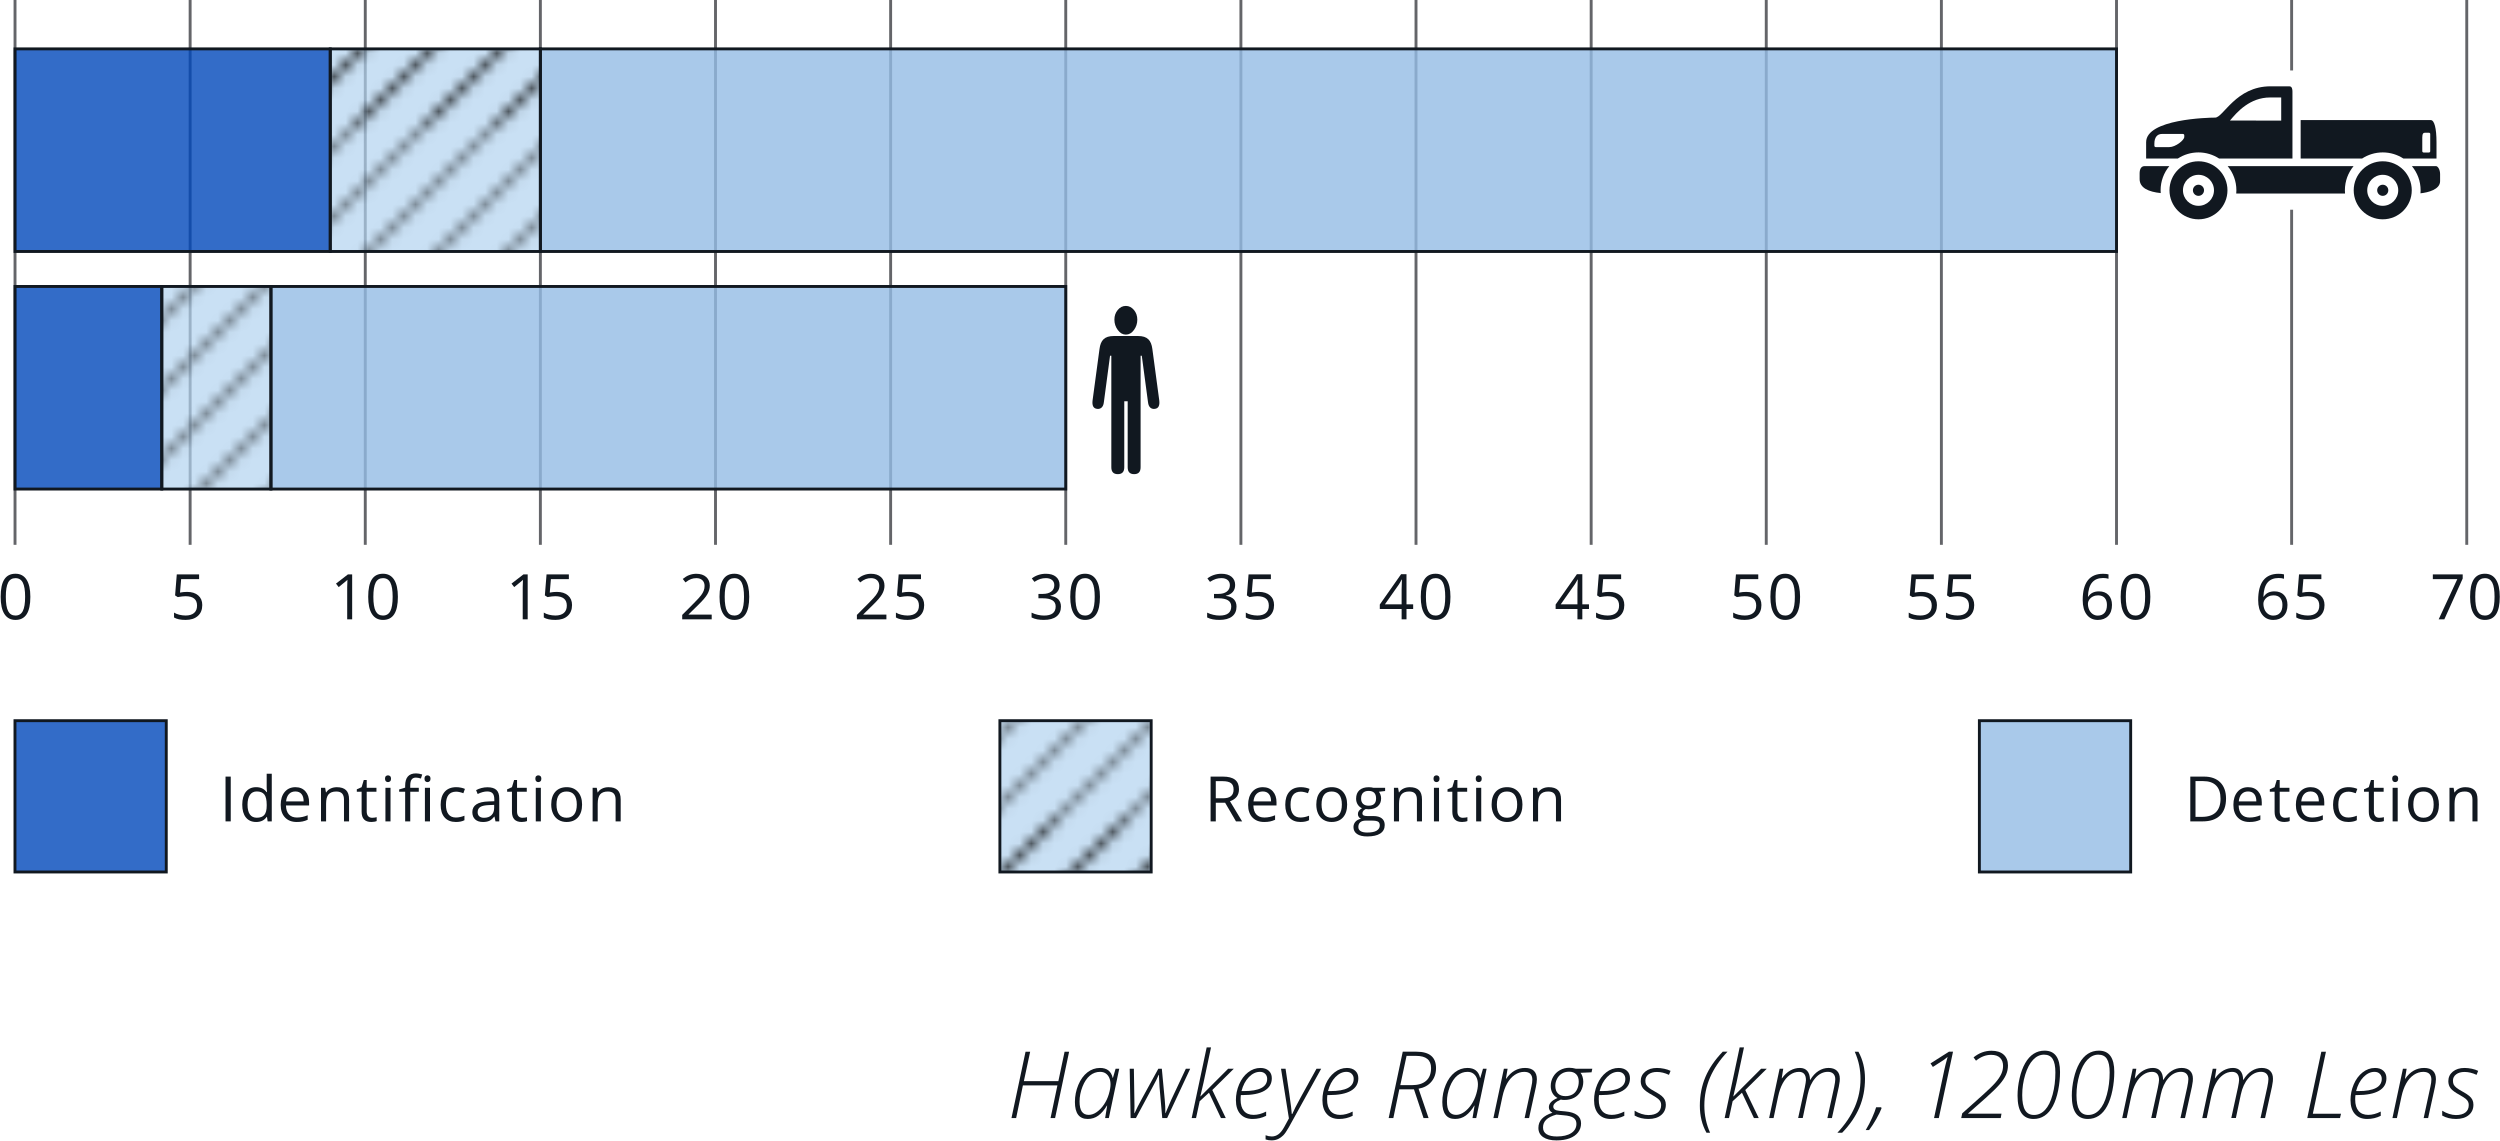 <?xml version="1.0" encoding="utf-8"?>
<!-- Generator: Adobe Illustrator 16.0.3, SVG Export Plug-In . SVG Version: 6.00 Build 0)  -->
<!DOCTYPE svg PUBLIC "-//W3C//DTD SVG 1.1//EN" "http://www.w3.org/Graphics/SVG/1.1/DTD/svg11.dtd">
<svg version="1.1" id="Layer_2" xmlns="http://www.w3.org/2000/svg" xmlns:xlink="http://www.w3.org/1999/xlink" x="0px" y="0px"
	 width="215.156px" height="98.195px" viewBox="0 0 215.156 98.195" enable-background="new 0 0 215.156 98.195"
	 xml:space="preserve">
<pattern  x="-287.922" y="355.598" width="72" height="72" patternUnits="userSpaceOnUse" id="Diagonal_Lines" viewBox="79.59 -151.59 72 72" overflow="visible">
	<g>
		<polygon fill="none" points="79.59,-79.59 151.59,-79.59 151.59,-151.59 79.59,-151.59 		"/>
		<g>
			<polygon fill="none" points="79.59,-79.59 151.59,-79.59 151.59,-151.59 79.59,-151.59 			"/>
			<g>
				
					<line fill="none" stroke="#000000" stroke-width="0.3" stroke-linejoin="round" x1="144.106" y1="-162.105" x2="162.106" y2="-144.105"/>
				
					<line fill="none" stroke="#000000" stroke-width="0.3" stroke-linejoin="round" x1="144.106" y1="-168.105" x2="168.106" y2="-144.105"/>
				
					<line fill="none" stroke="#000000" stroke-width="0.3" stroke-linejoin="round" x1="144.106" y1="-174.105" x2="174.106" y2="-144.105"/>
				
					<line fill="none" stroke="#000000" stroke-width="0.3" stroke-linejoin="round" x1="144.106" y1="-180.105" x2="180.106" y2="-144.105"/>
				
					<line fill="none" stroke="#000000" stroke-width="0.3" stroke-linejoin="round" x1="144.106" y1="-186.105" x2="186.106" y2="-144.105"/>
				
					<line fill="none" stroke="#000000" stroke-width="0.3" stroke-linejoin="round" x1="144.106" y1="-192.105" x2="192.106" y2="-144.105"/>
				
					<line fill="none" stroke="#000000" stroke-width="0.3" stroke-linejoin="round" x1="144.106" y1="-198.105" x2="198.106" y2="-144.105"/>
				
					<line fill="none" stroke="#000000" stroke-width="0.3" stroke-linejoin="round" x1="144.106" y1="-204.105" x2="204.106" y2="-144.105"/>
				
					<line fill="none" stroke="#000000" stroke-width="0.3" stroke-linejoin="round" x1="144.106" y1="-210.105" x2="210.106" y2="-144.105"/>
				
					<line fill="none" stroke="#000000" stroke-width="0.3" stroke-linejoin="round" x1="144.106" y1="-216.105" x2="216.106" y2="-144.105"/>
				
					<line fill="none" stroke="#000000" stroke-width="0.3" stroke-linejoin="round" x1="144.106" y1="-222.105" x2="222.106" y2="-144.105"/>
				
					<line fill="none" stroke="#000000" stroke-width="0.3" stroke-linejoin="round" x1="144.106" y1="-228.105" x2="228.106" y2="-144.105"/>
				
					<line fill="none" stroke="#000000" stroke-width="0.3" stroke-linejoin="round" x1="150.106" y1="-228.105" x2="228.106" y2="-150.105"/>
			</g>
			<g>
				
					<line fill="none" stroke="#000000" stroke-width="0.3" stroke-linejoin="round" x1="72.106" y1="-162.105" x2="90.106" y2="-144.105"/>
				
					<line fill="none" stroke="#000000" stroke-width="0.3" stroke-linejoin="round" x1="72.106" y1="-168.105" x2="96.106" y2="-144.105"/>
				
					<line fill="none" stroke="#000000" stroke-width="0.3" stroke-linejoin="round" x1="72.106" y1="-174.105" x2="102.106" y2="-144.105"/>
				
					<line fill="none" stroke="#000000" stroke-width="0.3" stroke-linejoin="round" x1="72.106" y1="-180.105" x2="108.106" y2="-144.105"/>
				
					<line fill="none" stroke="#000000" stroke-width="0.3" stroke-linejoin="round" x1="72.106" y1="-186.105" x2="114.106" y2="-144.105"/>
				
					<line fill="none" stroke="#000000" stroke-width="0.3" stroke-linejoin="round" x1="72.106" y1="-192.105" x2="120.106" y2="-144.105"/>
				
					<line fill="none" stroke="#000000" stroke-width="0.3" stroke-linejoin="round" x1="72.106" y1="-198.105" x2="126.106" y2="-144.105"/>
				
					<line fill="none" stroke="#000000" stroke-width="0.3" stroke-linejoin="round" x1="72.106" y1="-204.105" x2="132.106" y2="-144.105"/>
				
					<line fill="none" stroke="#000000" stroke-width="0.3" stroke-linejoin="round" x1="72.106" y1="-210.105" x2="138.106" y2="-144.105"/>
				
					<line fill="none" stroke="#000000" stroke-width="0.3" stroke-linejoin="round" x1="72.106" y1="-216.105" x2="144.106" y2="-144.105"/>
				
					<line fill="none" stroke="#000000" stroke-width="0.3" stroke-linejoin="round" x1="72.106" y1="-222.105" x2="150.106" y2="-144.105"/>
				
					<line fill="none" stroke="#000000" stroke-width="0.3" stroke-linejoin="round" x1="72.106" y1="-228.105" x2="156.106" y2="-144.105"/>
				
					<line fill="none" stroke="#000000" stroke-width="0.3" stroke-linejoin="round" x1="78.106" y1="-228.105" x2="156.106" y2="-150.105"/>
			</g>
			<g>
				
					<line fill="none" stroke="#000000" stroke-width="0.3" stroke-linejoin="round" x1="0.106" y1="-228.105" x2="84.106" y2="-144.105"/>
				
					<line fill="none" stroke="#000000" stroke-width="0.3" stroke-linejoin="round" x1="6.106" y1="-228.105" x2="84.106" y2="-150.105"/>
			</g>
			<g>
				
					<line fill="none" stroke="#000000" stroke-width="0.3" stroke-linejoin="round" x1="144.106" y1="-90.105" x2="162.106" y2="-72.105"/>
				
					<line fill="none" stroke="#000000" stroke-width="0.3" stroke-linejoin="round" x1="144.106" y1="-96.105" x2="168.106" y2="-72.105"/>
				
					<line fill="none" stroke="#000000" stroke-width="0.3" stroke-linejoin="round" x1="144.106" y1="-102.105" x2="174.106" y2="-72.105"/>
				
					<line fill="none" stroke="#000000" stroke-width="0.3" stroke-linejoin="round" x1="144.106" y1="-108.105" x2="180.106" y2="-72.105"/>
				
					<line fill="none" stroke="#000000" stroke-width="0.3" stroke-linejoin="round" x1="144.106" y1="-114.105" x2="186.106" y2="-72.105"/>
				
					<line fill="none" stroke="#000000" stroke-width="0.3" stroke-linejoin="round" x1="144.106" y1="-120.105" x2="192.106" y2="-72.105"/>
				
					<line fill="none" stroke="#000000" stroke-width="0.3" stroke-linejoin="round" x1="144.106" y1="-126.105" x2="198.106" y2="-72.105"/>
				
					<line fill="none" stroke="#000000" stroke-width="0.3" stroke-linejoin="round" x1="144.106" y1="-132.105" x2="204.106" y2="-72.105"/>
				
					<line fill="none" stroke="#000000" stroke-width="0.3" stroke-linejoin="round" x1="144.106" y1="-138.105" x2="210.106" y2="-72.105"/>
				
					<line fill="none" stroke="#000000" stroke-width="0.3" stroke-linejoin="round" x1="144.106" y1="-144.105" x2="216.106" y2="-72.105"/>
				
					<line fill="none" stroke="#000000" stroke-width="0.3" stroke-linejoin="round" x1="144.106" y1="-150.105" x2="222.106" y2="-72.105"/>
				
					<line fill="none" stroke="#000000" stroke-width="0.3" stroke-linejoin="round" x1="144.106" y1="-156.105" x2="228.106" y2="-72.105"/>
				
					<line fill="none" stroke="#000000" stroke-width="0.3" stroke-linejoin="round" x1="150.106" y1="-156.105" x2="228.106" y2="-78.105"/>
			</g>
			<g>
				
					<line fill="none" stroke="#000000" stroke-width="0.3" stroke-linejoin="round" x1="72.106" y1="-90.105" x2="90.106" y2="-72.105"/>
				
					<line fill="none" stroke="#000000" stroke-width="0.3" stroke-linejoin="round" x1="72.106" y1="-96.105" x2="96.106" y2="-72.105"/>
				
					<line fill="none" stroke="#000000" stroke-width="0.3" stroke-linejoin="round" x1="72.106" y1="-102.105" x2="102.106" y2="-72.105"/>
				
					<line fill="none" stroke="#000000" stroke-width="0.3" stroke-linejoin="round" x1="72.106" y1="-108.105" x2="108.106" y2="-72.105"/>
				
					<line fill="none" stroke="#000000" stroke-width="0.3" stroke-linejoin="round" x1="72.106" y1="-114.105" x2="114.106" y2="-72.105"/>
				
					<line fill="none" stroke="#000000" stroke-width="0.3" stroke-linejoin="round" x1="72.106" y1="-120.105" x2="120.106" y2="-72.105"/>
				
					<line fill="none" stroke="#000000" stroke-width="0.3" stroke-linejoin="round" x1="72.106" y1="-126.105" x2="126.106" y2="-72.105"/>
				
					<line fill="none" stroke="#000000" stroke-width="0.3" stroke-linejoin="round" x1="72.106" y1="-132.105" x2="132.106" y2="-72.105"/>
				
					<line fill="none" stroke="#000000" stroke-width="0.3" stroke-linejoin="round" x1="72.106" y1="-138.105" x2="138.106" y2="-72.105"/>
				
					<line fill="none" stroke="#000000" stroke-width="0.3" stroke-linejoin="round" x1="72.106" y1="-144.105" x2="144.106" y2="-72.105"/>
				
					<line fill="none" stroke="#000000" stroke-width="0.3" stroke-linejoin="round" x1="72.106" y1="-150.105" x2="150.106" y2="-72.105"/>
				
					<line fill="none" stroke="#000000" stroke-width="0.3" stroke-linejoin="round" x1="72.106" y1="-156.105" x2="156.106" y2="-72.105"/>
				
					<line fill="none" stroke="#000000" stroke-width="0.3" stroke-linejoin="round" x1="78.106" y1="-156.105" x2="156.106" y2="-78.105"/>
				
					<line fill="none" stroke="#000000" stroke-width="0.3" stroke-linejoin="round" x1="84.106" y1="-156.105" x2="156.106" y2="-84.105"/>
				
					<line fill="none" stroke="#000000" stroke-width="0.3" stroke-linejoin="round" x1="90.106" y1="-156.105" x2="156.106" y2="-90.105"/>
				
					<line fill="none" stroke="#000000" stroke-width="0.3" stroke-linejoin="round" x1="96.106" y1="-156.105" x2="156.106" y2="-96.105"/>
				
					<line fill="none" stroke="#000000" stroke-width="0.3" stroke-linejoin="round" x1="102.106" y1="-156.105" x2="156.106" y2="-102.105"/>
				
					<line fill="none" stroke="#000000" stroke-width="0.3" stroke-linejoin="round" x1="108.106" y1="-156.105" x2="156.106" y2="-108.105"/>
				
					<line fill="none" stroke="#000000" stroke-width="0.3" stroke-linejoin="round" x1="114.106" y1="-156.105" x2="156.106" y2="-114.105"/>
				
					<line fill="none" stroke="#000000" stroke-width="0.3" stroke-linejoin="round" x1="120.106" y1="-156.105" x2="156.106" y2="-120.105"/>
				
					<line fill="none" stroke="#000000" stroke-width="0.3" stroke-linejoin="round" x1="126.106" y1="-156.105" x2="156.106" y2="-126.105"/>
				
					<line fill="none" stroke="#000000" stroke-width="0.3" stroke-linejoin="round" x1="132.106" y1="-156.105" x2="156.106" y2="-132.105"/>
				
					<line fill="none" stroke="#000000" stroke-width="0.3" stroke-linejoin="round" x1="138.106" y1="-156.105" x2="156.106" y2="-138.105"/>
				
					<line fill="none" stroke="#000000" stroke-width="0.3" stroke-linejoin="round" x1="144.106" y1="-156.105" x2="156.106" y2="-144.105"/>
			</g>
			<g>
				
					<line fill="none" stroke="#000000" stroke-width="0.3" stroke-linejoin="round" x1="0.106" y1="-156.105" x2="84.106" y2="-72.105"/>
				
					<line fill="none" stroke="#000000" stroke-width="0.3" stroke-linejoin="round" x1="6.106" y1="-156.105" x2="84.106" y2="-78.105"/>
				
					<line fill="none" stroke="#000000" stroke-width="0.3" stroke-linejoin="round" x1="12.106" y1="-156.105" x2="84.106" y2="-84.105"/>
				
					<line fill="none" stroke="#000000" stroke-width="0.3" stroke-linejoin="round" x1="18.106" y1="-156.105" x2="84.106" y2="-90.105"/>
				
					<line fill="none" stroke="#000000" stroke-width="0.3" stroke-linejoin="round" x1="24.106" y1="-156.105" x2="84.106" y2="-96.105"/>
				
					<line fill="none" stroke="#000000" stroke-width="0.3" stroke-linejoin="round" x1="30.106" y1="-156.105" x2="84.106" y2="-102.105"/>
				
					<line fill="none" stroke="#000000" stroke-width="0.3" stroke-linejoin="round" x1="36.106" y1="-156.105" x2="84.106" y2="-108.105"/>
				
					<line fill="none" stroke="#000000" stroke-width="0.3" stroke-linejoin="round" x1="42.106" y1="-156.105" x2="84.106" y2="-114.105"/>
				
					<line fill="none" stroke="#000000" stroke-width="0.3" stroke-linejoin="round" x1="48.106" y1="-156.105" x2="84.106" y2="-120.105"/>
				
					<line fill="none" stroke="#000000" stroke-width="0.3" stroke-linejoin="round" x1="54.106" y1="-156.105" x2="84.106" y2="-126.105"/>
				
					<line fill="none" stroke="#000000" stroke-width="0.3" stroke-linejoin="round" x1="60.106" y1="-156.105" x2="84.106" y2="-132.105"/>
				
					<line fill="none" stroke="#000000" stroke-width="0.3" stroke-linejoin="round" x1="66.106" y1="-156.105" x2="84.106" y2="-138.105"/>
				
					<line fill="none" stroke="#000000" stroke-width="0.3" stroke-linejoin="round" x1="72.106" y1="-156.105" x2="84.106" y2="-144.105"/>
			</g>
			<g>
				
					<line fill="none" stroke="#000000" stroke-width="0.3" stroke-linejoin="round" x1="144.106" y1="-84.105" x2="228.106" y2="-0.105"/>
				
					<line fill="none" stroke="#000000" stroke-width="0.3" stroke-linejoin="round" x1="150.106" y1="-84.105" x2="228.106" y2="-6.105"/>
			</g>
			<g>
				
					<line fill="none" stroke="#000000" stroke-width="0.3" stroke-linejoin="round" x1="72.106" y1="-84.105" x2="156.106" y2="-0.105"/>
				
					<line fill="none" stroke="#000000" stroke-width="0.3" stroke-linejoin="round" x1="78.106" y1="-84.105" x2="156.106" y2="-6.105"/>
				
					<line fill="none" stroke="#000000" stroke-width="0.3" stroke-linejoin="round" x1="84.106" y1="-84.105" x2="156.106" y2="-12.105"/>
				
					<line fill="none" stroke="#000000" stroke-width="0.3" stroke-linejoin="round" x1="90.106" y1="-84.105" x2="156.106" y2="-18.105"/>
				
					<line fill="none" stroke="#000000" stroke-width="0.3" stroke-linejoin="round" x1="96.106" y1="-84.105" x2="156.106" y2="-24.105"/>
				
					<line fill="none" stroke="#000000" stroke-width="0.3" stroke-linejoin="round" x1="102.106" y1="-84.105" x2="156.106" y2="-30.105"/>
				
					<line fill="none" stroke="#000000" stroke-width="0.3" stroke-linejoin="round" x1="108.106" y1="-84.105" x2="156.106" y2="-36.105"/>
				
					<line fill="none" stroke="#000000" stroke-width="0.3" stroke-linejoin="round" x1="114.106" y1="-84.105" x2="156.106" y2="-42.105"/>
				
					<line fill="none" stroke="#000000" stroke-width="0.3" stroke-linejoin="round" x1="120.106" y1="-84.105" x2="156.106" y2="-48.105"/>
				
					<line fill="none" stroke="#000000" stroke-width="0.3" stroke-linejoin="round" x1="126.106" y1="-84.105" x2="156.106" y2="-54.105"/>
				
					<line fill="none" stroke="#000000" stroke-width="0.3" stroke-linejoin="round" x1="132.106" y1="-84.105" x2="156.106" y2="-60.105"/>
				
					<line fill="none" stroke="#000000" stroke-width="0.3" stroke-linejoin="round" x1="138.106" y1="-84.105" x2="156.106" y2="-66.105"/>
				
					<line fill="none" stroke="#000000" stroke-width="0.3" stroke-linejoin="round" x1="144.106" y1="-84.105" x2="156.106" y2="-72.105"/>
			</g>
			<g>
				
					<line fill="none" stroke="#000000" stroke-width="0.3" stroke-linejoin="round" x1="0.106" y1="-84.105" x2="84.106" y2="-0.105"/>
				
					<line fill="none" stroke="#000000" stroke-width="0.3" stroke-linejoin="round" x1="6.106" y1="-84.105" x2="84.106" y2="-6.105"/>
				
					<line fill="none" stroke="#000000" stroke-width="0.3" stroke-linejoin="round" x1="12.106" y1="-84.105" x2="84.106" y2="-12.105"/>
				
					<line fill="none" stroke="#000000" stroke-width="0.3" stroke-linejoin="round" x1="18.106" y1="-84.105" x2="84.106" y2="-18.105"/>
				
					<line fill="none" stroke="#000000" stroke-width="0.3" stroke-linejoin="round" x1="24.106" y1="-84.105" x2="84.106" y2="-24.105"/>
				
					<line fill="none" stroke="#000000" stroke-width="0.3" stroke-linejoin="round" x1="30.106" y1="-84.105" x2="84.106" y2="-30.105"/>
				
					<line fill="none" stroke="#000000" stroke-width="0.3" stroke-linejoin="round" x1="36.106" y1="-84.105" x2="84.106" y2="-36.105"/>
				
					<line fill="none" stroke="#000000" stroke-width="0.3" stroke-linejoin="round" x1="42.106" y1="-84.105" x2="84.106" y2="-42.105"/>
				
					<line fill="none" stroke="#000000" stroke-width="0.3" stroke-linejoin="round" x1="48.106" y1="-84.105" x2="84.106" y2="-48.105"/>
				
					<line fill="none" stroke="#000000" stroke-width="0.3" stroke-linejoin="round" x1="54.106" y1="-84.105" x2="84.106" y2="-54.105"/>
				
					<line fill="none" stroke="#000000" stroke-width="0.3" stroke-linejoin="round" x1="60.106" y1="-84.105" x2="84.106" y2="-60.105"/>
				
					<line fill="none" stroke="#000000" stroke-width="0.3" stroke-linejoin="round" x1="66.106" y1="-84.105" x2="84.106" y2="-66.105"/>
				
					<line fill="none" stroke="#000000" stroke-width="0.3" stroke-linejoin="round" x1="72.106" y1="-84.105" x2="84.106" y2="-72.105"/>
			</g>
		</g>
	</g>
</pattern>
<g>
	<rect x="-9.268" y="90.144" fill="none" width="222.583" height="13.894"/>
	<g enable-background="new    ">
		<path fill="#111820" d="M90.804,96.223h-0.391l0.59-2.809h-2.969l-0.582,2.809H87.05l1.211-5.711h0.398l-0.543,2.535h2.969
			l0.535-2.535h0.391L90.804,96.223z"/>
	</g>
	<g enable-background="new    ">
		<path fill="#111820" d="M94.669,91.91c0.604,0,0.967,0.285,1.09,0.855h0.023l0.23-0.789h0.313l-0.895,4.246h-0.32l0.176-1.07
			h-0.023c-0.219,0.37-0.462,0.653-0.73,0.852s-0.577,0.297-0.926,0.297c-0.732,0-1.098-0.487-1.098-1.461
			c0-0.513,0.098-1.003,0.293-1.469s0.457-0.826,0.783-1.08S94.273,91.91,94.669,91.91z M93.696,95.949
			c0.232,0,0.463-0.081,0.693-0.242s0.438-0.378,0.621-0.648s0.324-0.57,0.42-0.898s0.145-0.605,0.145-0.832
			c0-0.206-0.034-0.39-0.102-0.553s-0.168-0.292-0.301-0.387s-0.298-0.143-0.496-0.143c-0.323,0-0.615,0.106-0.875,0.32
			s-0.474,0.533-0.641,0.959s-0.25,0.85-0.25,1.271c0,0.396,0.065,0.687,0.195,0.873S93.433,95.949,93.696,95.949z"/>
	</g>
	<g enable-background="new    ">
		<path fill="#111820" d="M100.026,96.223l-0.234-2.68c-0.037-0.583-0.055-0.93-0.055-1.039h-0.023
			c-0.088,0.239-0.276,0.617-0.563,1.133l-1.391,2.586h-0.457l-0.078-4.246h0.359l0.051,3.207l-0.012,0.613h0.023
			c0.159-0.349,0.354-0.735,0.586-1.16l1.457-2.66h0.301l0.25,2.66c0.037,0.383,0.055,0.77,0.055,1.16h0.023l0.094-0.238
			l0.395-0.922l1.25-2.66h0.375l-1.984,4.246H100.026z"/>
	</g>
	<g enable-background="new    ">
		<path fill="#111820" d="M103.318,94.36l2.379-2.383h0.488l-1.852,1.832l1.16,2.414h-0.414l-1.031-2.184l-0.801,0.734l-0.313,1.449
			h-0.375l1.289-6.078h0.375l-0.648,3.047l-0.273,1.168H103.318z"/>
	</g>
	<g enable-background="new    ">
		<path fill="#111820" d="M107.799,96.301c-0.451,0-0.802-0.143-1.055-0.428s-0.379-0.683-0.379-1.193
			c0-0.472,0.092-0.923,0.277-1.355s0.439-0.776,0.764-1.031s0.681-0.383,1.072-0.383c0.297,0,0.534,0.079,0.711,0.238
			c0.178,0.159,0.266,0.375,0.266,0.648c0,0.472-0.213,0.831-0.639,1.078s-1.058,0.371-1.896,0.371h-0.129
			c-0.016,0.114-0.023,0.242-0.023,0.383c0,0.43,0.096,0.757,0.289,0.982s0.47,0.338,0.832,0.338c0.343,0,0.703-0.095,1.078-0.285
			v0.367C108.603,96.211,108.213,96.301,107.799,96.301z M108.432,92.246c-0.341,0-0.658,0.15-0.951,0.451s-0.504,0.702-0.635,1.205
			h0.191c1.346,0,2.019-0.352,2.019-1.055c0-0.175-0.057-0.318-0.17-0.432S108.622,92.246,108.432,92.246z"/>
	</g>
	<g enable-background="new    ">
		<path fill="#111820" d="M110.247,91.977h0.391l0.32,2.141c0.133,0.914,0.204,1.499,0.215,1.754h0.043
			c0.112-0.273,0.354-0.751,0.727-1.434l1.359-2.461h0.402l-2.785,5.039c-0.188,0.331-0.347,0.563-0.479,0.695
			s-0.28,0.238-0.445,0.316s-0.356,0.117-0.572,0.117c-0.177,0-0.345-0.027-0.504-0.082v-0.359c0.185,0.07,0.363,0.105,0.535,0.105
			c0.208,0,0.399-0.064,0.574-0.193s0.344-0.343,0.508-0.643s0.294-0.539,0.391-0.719L110.247,91.977z"/>
	</g>
	<g enable-background="new    ">
		<path fill="#111820" d="M115.244,96.301c-0.451,0-0.803-0.143-1.055-0.428c-0.253-0.285-0.379-0.683-0.379-1.193
			c0-0.472,0.092-0.923,0.277-1.355c0.185-0.433,0.439-0.776,0.764-1.031s0.682-0.383,1.072-0.383c0.297,0,0.533,0.079,0.711,0.238
			c0.177,0.159,0.266,0.375,0.266,0.648c0,0.472-0.213,0.831-0.639,1.078s-1.059,0.371-1.896,0.371h-0.129
			c-0.016,0.114-0.023,0.242-0.023,0.383c0,0.43,0.096,0.757,0.289,0.982c0.192,0.226,0.47,0.338,0.832,0.338
			c0.344,0,0.703-0.095,1.078-0.285v0.367C116.047,96.211,115.658,96.301,115.244,96.301z M115.877,92.246
			c-0.342,0-0.658,0.15-0.951,0.451s-0.505,0.702-0.635,1.205h0.191c1.346,0,2.02-0.352,2.02-1.055c0-0.175-0.057-0.318-0.17-0.432
			S116.066,92.246,115.877,92.246z"/>
	</g>
	<g enable-background="new    ">
		<path fill="#111820" d="M120.427,93.75l-0.512,2.473h-0.402l1.211-5.711h1.184c1.12,0,1.68,0.469,1.68,1.406
			c0,0.474-0.135,0.868-0.404,1.184s-0.636,0.513-1.1,0.594c0.523,1.539,0.812,2.382,0.863,2.527h-0.434l-0.824-2.473H120.427z
			 M120.513,93.391h0.984c0.542,0,0.954-0.124,1.238-0.373s0.426-0.615,0.426-1.1c0-0.698-0.429-1.047-1.285-1.047h-0.824
			L120.513,93.391z"/>
	</g>
	<g enable-background="new    ">
		<path fill="#111820" d="M126.288,91.91c0.604,0,0.968,0.285,1.09,0.855h0.023l0.23-0.789h0.313l-0.895,4.246h-0.32l0.176-1.07
			h-0.023c-0.219,0.37-0.462,0.653-0.73,0.852s-0.577,0.297-0.926,0.297c-0.731,0-1.098-0.487-1.098-1.461
			c0-0.513,0.098-1.003,0.293-1.469s0.456-0.826,0.783-1.08S125.893,91.91,126.288,91.91z M125.315,95.949
			c0.231,0,0.463-0.081,0.693-0.242s0.438-0.378,0.621-0.648s0.323-0.57,0.42-0.898s0.145-0.605,0.145-0.832
			c0-0.206-0.034-0.39-0.102-0.553s-0.168-0.292-0.301-0.387s-0.298-0.143-0.496-0.143c-0.323,0-0.614,0.106-0.875,0.32
			s-0.474,0.533-0.641,0.959s-0.25,0.85-0.25,1.271c0,0.396,0.065,0.687,0.195,0.873S125.053,95.949,125.315,95.949z"/>
	</g>
	<g enable-background="new    ">
		<path fill="#111820" d="M131.212,96.223l0.582-2.703c0.055-0.239,0.082-0.442,0.082-0.609c0-0.208-0.057-0.371-0.17-0.488
			s-0.288-0.176-0.525-0.176c-0.292,0-0.565,0.087-0.822,0.262s-0.473,0.419-0.648,0.732s-0.311,0.687-0.404,1.119l-0.398,1.863
			h-0.383l0.902-4.246h0.32l-0.145,0.863h0.023c0.427-0.62,0.969-0.93,1.625-0.93c0.339,0,0.593,0.083,0.762,0.25
			s0.254,0.406,0.254,0.719c0,0.183-0.031,0.419-0.094,0.711l-0.578,2.633H131.212z"/>
	</g>
	<g enable-background="new    ">
		<path fill="#111820" d="M137.038,91.977l-0.066,0.309l-0.949,0.043c0.067,0.073,0.124,0.183,0.17,0.328s0.068,0.294,0.068,0.445
			c0,0.284-0.071,0.553-0.213,0.807s-0.335,0.443-0.578,0.568s-0.521,0.188-0.834,0.188c-0.164,0-0.265-0.012-0.301-0.035
			c-0.208,0.086-0.37,0.181-0.484,0.285s-0.172,0.21-0.172,0.316s0.041,0.19,0.123,0.252s0.229,0.103,0.443,0.123l0.473,0.043
			c0.901,0.081,1.352,0.425,1.352,1.031c0,0.292-0.085,0.549-0.254,0.771s-0.413,0.394-0.73,0.514s-0.696,0.18-1.137,0.18
			c-0.484,0-0.864-0.094-1.139-0.281s-0.412-0.452-0.412-0.793c0-0.614,0.402-1.05,1.207-1.305c-0.203-0.109-0.305-0.27-0.305-0.48
			c0-0.32,0.249-0.583,0.746-0.789c-0.185-0.094-0.329-0.231-0.432-0.412s-0.154-0.386-0.154-0.615c0-0.289,0.069-0.555,0.209-0.797
			s0.332-0.433,0.578-0.57s0.515-0.207,0.807-0.207c0.18,0,0.371,0.027,0.574,0.082H137.038z M132.796,97.031
			c0,0.263,0.105,0.458,0.316,0.586s0.503,0.191,0.875,0.191c0.528,0,0.941-0.097,1.238-0.291s0.445-0.46,0.445-0.799
			c0-0.222-0.081-0.392-0.244-0.51s-0.447-0.193-0.854-0.225l-0.625-0.059c-0.409,0.117-0.703,0.267-0.883,0.447
			S132.796,96.774,132.796,97.031z M133.854,93.446c0,0.292,0.076,0.513,0.229,0.664s0.366,0.227,0.643,0.227
			c0.229,0,0.43-0.048,0.602-0.145s0.306-0.245,0.4-0.445s0.143-0.421,0.143-0.66c0-0.271-0.073-0.481-0.219-0.631
			s-0.351-0.225-0.613-0.225c-0.242,0-0.452,0.056-0.629,0.168s-0.313,0.263-0.41,0.453S133.854,93.24,133.854,93.446z"/>
	</g>
	<g enable-background="new    ">
		<path fill="#111820" d="M138.623,96.301c-0.451,0-0.803-0.143-1.055-0.428c-0.253-0.285-0.379-0.683-0.379-1.193
			c0-0.472,0.092-0.923,0.277-1.355c0.185-0.433,0.439-0.776,0.764-1.031s0.682-0.383,1.072-0.383c0.297,0,0.533,0.079,0.711,0.238
			c0.177,0.159,0.266,0.375,0.266,0.648c0,0.472-0.213,0.831-0.639,1.078s-1.059,0.371-1.896,0.371h-0.129
			c-0.016,0.114-0.023,0.242-0.023,0.383c0,0.43,0.096,0.757,0.289,0.982c0.192,0.226,0.47,0.338,0.832,0.338
			c0.344,0,0.703-0.095,1.078-0.285v0.367C139.426,96.211,139.037,96.301,138.623,96.301z M139.256,92.246
			c-0.342,0-0.658,0.15-0.951,0.451s-0.505,0.702-0.635,1.205h0.191c1.346,0,2.02-0.352,2.02-1.055c0-0.175-0.057-0.318-0.17-0.432
			S139.445,92.246,139.256,92.246z"/>
	</g>
	<g enable-background="new    ">
		<path fill="#111820" d="M143.365,95.071c0,0.375-0.135,0.674-0.402,0.896c-0.269,0.223-0.633,0.334-1.094,0.334
			c-0.451,0-0.848-0.098-1.191-0.293V95.59c0.192,0.12,0.392,0.212,0.598,0.277c0.205,0.065,0.398,0.098,0.578,0.098
			c0.359,0,0.634-0.075,0.824-0.225c0.189-0.149,0.285-0.362,0.285-0.639c0-0.109-0.021-0.206-0.061-0.289
			c-0.041-0.083-0.105-0.163-0.195-0.24s-0.263-0.188-0.518-0.334c-0.386-0.208-0.646-0.397-0.781-0.568
			c-0.136-0.171-0.203-0.378-0.203-0.623c0-0.333,0.128-0.606,0.385-0.818c0.256-0.212,0.594-0.318,1.014-0.318
			c0.195,0,0.401,0.022,0.619,0.068c0.217,0.046,0.4,0.106,0.549,0.182l-0.137,0.344c-0.354-0.167-0.698-0.25-1.031-0.25
			c-0.303,0-0.545,0.069-0.727,0.207c-0.183,0.138-0.273,0.317-0.273,0.539c0,0.144,0.021,0.258,0.066,0.344
			c0.044,0.086,0.123,0.175,0.236,0.268s0.269,0.192,0.467,0.299c0.297,0.164,0.507,0.299,0.631,0.404
			c0.123,0.105,0.215,0.218,0.273,0.338S143.365,94.911,143.365,95.071z"/>
	</g>
	<g enable-background="new    ">
		<path fill="#111820" d="M146.293,95.168c0-0.894,0.159-1.718,0.477-2.473c0.318-0.755,0.815-1.483,1.492-2.184h0.41
			c-0.674,0.719-1.175,1.458-1.502,2.219c-0.326,0.761-0.49,1.565-0.49,2.414c0,0.825,0.166,1.606,0.496,2.344h-0.313
			C146.483,96.806,146.293,96.032,146.293,95.168z"/>
	</g>
	<g enable-background="new    ">
		<path fill="#111820" d="M149.186,94.36l2.379-2.383h0.488l-1.852,1.832l1.16,2.414h-0.414l-1.031-2.184l-0.801,0.734l-0.313,1.449
			h-0.375l1.289-6.078h0.375l-0.648,3.047l-0.273,1.168H149.186z"/>
	</g>
	<g enable-background="new    ">
		<path fill="#111820" d="M154.752,96.223l0.574-2.633c0.064-0.325,0.098-0.536,0.098-0.633c0-0.474-0.201-0.711-0.602-0.711
			c-0.275,0-0.537,0.088-0.781,0.264s-0.451,0.421-0.621,0.736s-0.299,0.688-0.391,1.121l-0.391,1.855h-0.383l0.902-4.246h0.313
			l-0.129,0.82h0.023c0.209-0.294,0.445-0.516,0.709-0.664s0.541-0.223,0.83-0.223c0.275,0,0.488,0.087,0.637,0.262
			s0.227,0.429,0.234,0.762h0.023c0.201-0.336,0.436-0.591,0.707-0.764s0.561-0.26,0.867-0.26c0.305,0,0.543,0.08,0.713,0.24
			s0.256,0.39,0.256,0.689c0,0.075-0.004,0.149-0.01,0.221s-0.031,0.228-0.076,0.467l-0.594,2.695h-0.391l0.582-2.656
			c0.064-0.313,0.098-0.542,0.098-0.688c0-0.2-0.057-0.356-0.168-0.467s-0.268-0.166-0.465-0.166c-0.408,0-0.77,0.179-1.084,0.537
			s-0.533,0.83-0.658,1.416l-0.426,2.023H154.752z"/>
	</g>
	<g enable-background="new    ">
		<path fill="#111820" d="M160.506,92.832c0,0.898-0.16,1.727-0.482,2.484s-0.816,1.481-1.486,2.172h-0.41
			c0.67-0.714,1.168-1.451,1.498-2.213s0.494-1.568,0.494-2.42c0-0.386-0.037-0.769-0.111-1.148s-0.203-0.778-0.385-1.195h0.313
			C160.316,91.195,160.506,91.968,160.506,92.832z"/>
	</g>
	<g enable-background="new    ">
		<path fill="#111820" d="M161.898,95.293l0.031,0.09c-0.088,0.239-0.236,0.544-0.445,0.912c-0.208,0.368-0.416,0.688-0.625,0.959
			h-0.289c0.206-0.344,0.39-0.696,0.551-1.059c0.162-0.362,0.276-0.663,0.344-0.902H161.898z"/>
	</g>
	<g enable-background="new    ">
		<path fill="#111820" d="M166.859,96.223h-0.41l0.879-4.121c0.049-0.239,0.146-0.621,0.289-1.145
			c-0.109,0.094-0.208,0.173-0.295,0.238c-0.088,0.065-0.412,0.274-0.975,0.629l-0.203-0.305l1.586-1.008h0.352L166.859,96.223z"/>
	</g>
	<g enable-background="new    ">
		<path fill="#111820" d="M172.186,96.223h-3.398l0.086-0.406l1.754-1.57c0.516-0.461,0.885-0.821,1.109-1.08
			c0.224-0.259,0.389-0.502,0.494-0.729s0.158-0.461,0.158-0.703c0-0.292-0.086-0.523-0.258-0.695s-0.429-0.258-0.77-0.258
			c-0.459,0-0.893,0.168-1.301,0.504L169.85,91c0.469-0.38,0.981-0.57,1.539-0.57c0.45,0,0.8,0.11,1.049,0.332
			c0.248,0.222,0.373,0.53,0.373,0.926c0,0.286-0.057,0.558-0.17,0.814s-0.298,0.532-0.553,0.826
			c-0.256,0.294-0.66,0.688-1.215,1.184l-1.496,1.32v0.016h2.875L172.186,96.223z"/>
	</g>
	<g enable-background="new    ">
		<path fill="#111820" d="M177.291,92.254c0,0.523-0.054,1.051-0.16,1.582c-0.107,0.531-0.259,0.981-0.455,1.352
			c-0.197,0.37-0.436,0.647-0.717,0.834s-0.597,0.279-0.945,0.279c-0.459,0-0.803-0.165-1.033-0.494s-0.346-0.834-0.346-1.514
			c0-0.484,0.058-0.981,0.174-1.49c0.115-0.509,0.277-0.944,0.484-1.305s0.45-0.63,0.73-0.809c0.279-0.179,0.593-0.268,0.939-0.268
			C176.848,90.422,177.291,91.032,177.291,92.254z M175.916,90.766c-0.35,0-0.664,0.147-0.943,0.441
			c-0.28,0.294-0.506,0.723-0.678,1.285s-0.258,1.149-0.258,1.762c0,0.578,0.081,1.007,0.244,1.285
			c0.162,0.278,0.42,0.418,0.771,0.418c0.361,0,0.68-0.146,0.953-0.438s0.489-0.73,0.648-1.316c0.158-0.586,0.238-1.223,0.238-1.91
			c0-0.519-0.078-0.902-0.232-1.152C176.505,90.891,176.257,90.766,175.916,90.766z"/>
	</g>
	<g enable-background="new    ">
		<path fill="#111820" d="M181.961,92.254c0,0.523-0.053,1.051-0.16,1.582c-0.106,0.531-0.258,0.981-0.455,1.352
			c-0.196,0.37-0.436,0.647-0.717,0.834s-0.596,0.279-0.945,0.279c-0.458,0-0.803-0.165-1.033-0.494s-0.346-0.834-0.346-1.514
			c0-0.484,0.059-0.981,0.174-1.49c0.116-0.509,0.277-0.944,0.484-1.305s0.451-0.63,0.73-0.809c0.28-0.179,0.594-0.268,0.939-0.268
			C181.519,90.422,181.961,91.032,181.961,92.254z M180.586,90.766c-0.349,0-0.663,0.147-0.943,0.441
			c-0.279,0.294-0.506,0.723-0.678,1.285s-0.258,1.149-0.258,1.762c0,0.578,0.082,1.007,0.244,1.285
			c0.163,0.278,0.42,0.418,0.771,0.418c0.362,0,0.68-0.146,0.953-0.438s0.49-0.73,0.648-1.316c0.159-0.586,0.238-1.223,0.238-1.91
			c0-0.519-0.077-0.902-0.232-1.152C181.176,90.891,180.928,90.766,180.586,90.766z"/>
	</g>
	<g enable-background="new    ">
		<path fill="#111820" d="M185.139,96.223l0.574-2.633c0.064-0.325,0.098-0.536,0.098-0.633c0-0.474-0.201-0.711-0.602-0.711
			c-0.275,0-0.537,0.088-0.781,0.264s-0.451,0.421-0.621,0.736s-0.299,0.688-0.391,1.121l-0.391,1.855h-0.383l0.902-4.246h0.313
			l-0.129,0.82h0.023c0.209-0.294,0.445-0.516,0.709-0.664s0.541-0.223,0.83-0.223c0.275,0,0.488,0.087,0.637,0.262
			s0.227,0.429,0.234,0.762h0.023c0.201-0.336,0.436-0.591,0.707-0.764s0.561-0.26,0.867-0.26c0.305,0,0.543,0.08,0.713,0.24
			s0.256,0.39,0.256,0.689c0,0.075-0.004,0.149-0.01,0.221s-0.031,0.228-0.076,0.467l-0.594,2.695h-0.391l0.582-2.656
			c0.064-0.313,0.098-0.542,0.098-0.688c0-0.2-0.057-0.356-0.168-0.467s-0.268-0.166-0.465-0.166c-0.408,0-0.77,0.179-1.084,0.537
			s-0.533,0.83-0.658,1.416l-0.426,2.023H185.139z"/>
	</g>
	<g enable-background="new    ">
		<path fill="#111820" d="M192.029,96.223l0.574-2.633c0.064-0.325,0.098-0.536,0.098-0.633c0-0.474-0.201-0.711-0.602-0.711
			c-0.276,0-0.537,0.088-0.781,0.264c-0.245,0.176-0.452,0.421-0.621,0.736c-0.17,0.315-0.3,0.688-0.391,1.121l-0.391,1.855h-0.383
			l0.902-4.246h0.313l-0.129,0.82h0.023c0.208-0.294,0.444-0.516,0.709-0.664c0.264-0.148,0.541-0.223,0.83-0.223
			c0.275,0,0.488,0.087,0.637,0.262s0.227,0.429,0.234,0.762h0.023c0.2-0.336,0.436-0.591,0.707-0.764
			c0.271-0.173,0.56-0.26,0.867-0.26c0.305,0,0.542,0.08,0.713,0.24c0.17,0.16,0.256,0.39,0.256,0.689
			c0,0.075-0.004,0.149-0.01,0.221c-0.007,0.071-0.032,0.228-0.076,0.467l-0.594,2.695h-0.391l0.582-2.656
			c0.064-0.313,0.098-0.542,0.098-0.688c0-0.2-0.057-0.356-0.168-0.467c-0.112-0.11-0.268-0.166-0.465-0.166
			c-0.409,0-0.771,0.179-1.084,0.537c-0.314,0.358-0.533,0.83-0.658,1.416l-0.426,2.023H192.029z"/>
	</g>
	<g enable-background="new    ">
		<path fill="#111820" d="M198.568,96.223l1.211-5.711h0.398l-1.129,5.336h2.426l-0.09,0.375H198.568z"/>
	</g>
	<g enable-background="new    ">
		<path fill="#111820" d="M203.724,96.301c-0.45,0-0.802-0.143-1.055-0.428s-0.379-0.683-0.379-1.193
			c0-0.472,0.093-0.923,0.277-1.355s0.439-0.776,0.764-1.031s0.682-0.383,1.072-0.383c0.297,0,0.534,0.079,0.711,0.238
			s0.266,0.375,0.266,0.648c0,0.472-0.213,0.831-0.639,1.078s-1.058,0.371-1.896,0.371h-0.129c-0.016,0.114-0.023,0.242-0.023,0.383
			c0,0.43,0.097,0.757,0.289,0.982s0.47,0.338,0.832,0.338c0.344,0,0.703-0.095,1.078-0.285v0.367
			C204.527,96.211,204.138,96.301,203.724,96.301z M204.356,92.246c-0.341,0-0.658,0.15-0.951,0.451s-0.505,0.702-0.635,1.205h0.191
			c1.347,0,2.02-0.352,2.02-1.055c0-0.175-0.057-0.318-0.17-0.432S204.547,92.246,204.356,92.246z"/>
	</g>
	<g enable-background="new    ">
		<path fill="#111820" d="M208.586,96.223l0.582-2.703c0.055-0.239,0.082-0.442,0.082-0.609c0-0.208-0.057-0.371-0.17-0.488
			s-0.289-0.176-0.525-0.176c-0.291,0-0.566,0.087-0.822,0.262s-0.473,0.419-0.648,0.732s-0.311,0.687-0.404,1.119l-0.398,1.863
			h-0.383l0.902-4.246h0.32l-0.145,0.863H207c0.428-0.62,0.969-0.93,1.625-0.93c0.338,0,0.592,0.083,0.762,0.25
			s0.254,0.406,0.254,0.719c0,0.183-0.031,0.419-0.094,0.711l-0.578,2.633H208.586z"/>
	</g>
	<g enable-background="new    ">
		<path fill="#111820" d="M212.869,95.071c0,0.375-0.134,0.674-0.402,0.896c-0.268,0.223-0.633,0.334-1.094,0.334
			c-0.45,0-0.848-0.098-1.191-0.293V95.59c0.193,0.12,0.393,0.212,0.598,0.277c0.206,0.065,0.398,0.098,0.578,0.098
			c0.359,0,0.635-0.075,0.824-0.225c0.19-0.149,0.285-0.362,0.285-0.639c0-0.109-0.02-0.206-0.061-0.289
			c-0.04-0.083-0.105-0.163-0.195-0.24s-0.262-0.188-0.518-0.334c-0.385-0.208-0.646-0.397-0.781-0.568
			c-0.135-0.171-0.203-0.378-0.203-0.623c0-0.333,0.129-0.606,0.385-0.818c0.257-0.212,0.595-0.318,1.014-0.318
			c0.195,0,0.402,0.022,0.619,0.068c0.218,0.046,0.4,0.106,0.549,0.182l-0.137,0.344c-0.354-0.167-0.697-0.25-1.031-0.25
			c-0.302,0-0.544,0.069-0.727,0.207c-0.182,0.138-0.273,0.317-0.273,0.539c0,0.144,0.022,0.258,0.066,0.344
			c0.045,0.086,0.123,0.175,0.236,0.268s0.27,0.192,0.467,0.299c0.297,0.164,0.508,0.299,0.631,0.404
			c0.124,0.105,0.215,0.218,0.273,0.338S212.869,94.911,212.869,95.071z"/>
	</g>
	<g>
		<path fill="#111820" d="M96.896,28.797c0.268,0,0.498-0.131,0.693-0.394c0.193-0.264,0.291-0.561,0.291-0.891
			c0-0.328-0.098-0.604-0.291-0.836c-0.195-0.229-0.426-0.348-0.693-0.348c-0.275,0-0.508,0.116-0.699,0.348
			c-0.193,0.23-0.289,0.508-0.289,0.836c0,0.33,0.098,0.627,0.293,0.891C96.396,28.666,96.627,28.797,96.896,28.797z"/>
		<path fill="#111820" d="M99.768,34.453l-0.594-4.422c-0.098-0.732-0.41-1.113-1.234-1.113h-0.018h-2.045h-0.016
			c-0.822,0-1.137,0.381-1.234,1.113l-0.596,4.422c-0.055,0.444,0.061,0.703,0.396,0.737c0.242,0.027,0.525-0.088,0.576-0.582
			l0.531-3.993h0.01h0.092h0.008v9.6c0,0.395,0.186,0.592,0.557,0.592c0.371,0,0.557-0.197,0.557-0.592v-5.682h0.293v5.682
			c0,0.395,0.184,0.592,0.557,0.592c0.371,0,0.555-0.197,0.555-0.592v-9.6h0.102l0.535,3.993c0.049,0.494,0.332,0.609,0.574,0.582
			C99.707,35.156,99.822,34.898,99.768,34.453z"/>
	</g>
	<line fill="none" stroke="#646569" stroke-width="0.251" stroke-miterlimit="10" x1="212.295" y1="0" x2="212.295" y2="46.889"/>
	
		<line fill="none" stroke="#646569" stroke-width="0.251" stroke-miterlimit="10" x1="197.223" y1="18.049" x2="197.223" y2="46.889"/>
	<line fill="none" stroke="#646569" stroke-width="0.251" stroke-miterlimit="10" x1="197.223" y1="0" x2="197.223" y2="6.064"/>
	<line fill="none" stroke="#646569" stroke-width="0.251" stroke-miterlimit="10" x1="182.152" y1="0" x2="182.152" y2="46.889"/>
	<line fill="none" stroke="#646569" stroke-width="0.251" stroke-miterlimit="10" x1="167.08" y1="0" x2="167.08" y2="46.889"/>
	<line fill="none" stroke="#646569" stroke-width="0.251" stroke-miterlimit="10" x1="152.008" y1="0" x2="152.008" y2="46.889"/>
	<line fill="none" stroke="#646569" stroke-width="0.251" stroke-miterlimit="10" x1="136.939" y1="0" x2="136.939" y2="46.889"/>
	<line fill="none" stroke="#646569" stroke-width="0.251" stroke-miterlimit="10" x1="121.865" y1="0" x2="121.865" y2="46.889"/>
	<line fill="none" stroke="#646569" stroke-width="0.251" stroke-miterlimit="10" x1="106.795" y1="0" x2="106.795" y2="46.889"/>
	<line fill="none" stroke="#646569" stroke-width="0.251" stroke-miterlimit="10" x1="91.721" y1="0" x2="91.721" y2="46.889"/>
	<line fill="none" stroke="#646569" stroke-width="0.251" stroke-miterlimit="10" x1="76.65" y1="0" x2="76.65" y2="46.889"/>
	<line fill="none" stroke="#646569" stroke-width="0.251" stroke-miterlimit="10" x1="61.578" y1="0" x2="61.578" y2="46.889"/>
	<line fill="none" stroke="#646569" stroke-width="0.251" stroke-miterlimit="10" x1="46.506" y1="0" x2="46.506" y2="46.889"/>
	<line fill="none" stroke="#646569" stroke-width="0.251" stroke-miterlimit="10" x1="31.436" y1="0" x2="31.436" y2="46.889"/>
	<line fill="none" stroke="#646569" stroke-width="0.251" stroke-miterlimit="10" x1="16.363" y1="0" x2="16.363" y2="46.889"/>
	<g enable-background="new    ">
		<path fill="#111820" d="M2.612,51.363c0,0.668-0.105,1.166-0.316,1.495s-0.532,0.494-0.965,0.494
			c-0.416,0-0.732-0.169-0.949-0.506c-0.216-0.337-0.325-0.832-0.325-1.483c0-0.673,0.104-1.172,0.314-1.498
			c0.209-0.325,0.529-0.488,0.959-0.488c0.419,0,0.737,0.17,0.955,0.51C2.503,50.226,2.612,50.718,2.612,51.363z M0.501,51.363
			c0,0.562,0.066,0.971,0.198,1.228c0.132,0.256,0.342,0.384,0.631,0.384c0.292,0,0.504-0.13,0.635-0.39
			c0.131-0.26,0.197-0.667,0.197-1.222s-0.066-0.961-0.197-1.219c-0.131-0.258-0.343-0.388-0.635-0.388
			c-0.289,0-0.5,0.128-0.631,0.382C0.567,50.393,0.501,50.801,0.501,51.363z"/>
	</g>
	<g enable-background="new    ">
		<path fill="#111820" d="M209.88,53.299l1.601-3.458h-2.105v-0.404h2.57v0.352l-1.58,3.511H209.88z"/>
	</g>
	<g enable-background="new    ">
		<path fill="#111820" d="M215.137,51.363c0,0.668-0.105,1.166-0.315,1.495s-0.532,0.494-0.966,0.494
			c-0.416,0-0.731-0.169-0.948-0.506c-0.216-0.337-0.325-0.832-0.325-1.483c0-0.673,0.105-1.172,0.314-1.498
			c0.21-0.325,0.529-0.488,0.959-0.488c0.42,0,0.738,0.17,0.955,0.51C215.028,50.226,215.137,50.718,215.137,51.363z
			 M213.026,51.363c0,0.562,0.065,0.971,0.198,1.228c0.132,0.256,0.342,0.384,0.631,0.384c0.293,0,0.504-0.13,0.636-0.39
			c0.131-0.26,0.196-0.667,0.196-1.222s-0.065-0.961-0.196-1.219c-0.132-0.258-0.343-0.388-0.636-0.388
			c-0.289,0-0.499,0.128-0.631,0.382C213.092,50.393,213.026,50.801,213.026,51.363z"/>
	</g>
	<g enable-background="new    ">
		<path fill="#111820" d="M194.344,51.648c0-0.759,0.148-1.326,0.443-1.702s0.73-0.564,1.309-0.564c0.199,0,0.355,0.017,0.471,0.051
			v0.377c-0.137-0.044-0.291-0.065-0.465-0.065c-0.414,0-0.73,0.129-0.949,0.387s-0.338,0.664-0.359,1.217h0.032
			c0.193-0.303,0.5-0.454,0.919-0.454c0.348,0,0.621,0.104,0.82,0.314c0.2,0.209,0.3,0.493,0.3,0.853
			c0,0.401-0.109,0.718-0.329,0.947c-0.219,0.229-0.516,0.345-0.889,0.345c-0.4,0-0.717-0.15-0.951-0.45
			C194.461,52.601,194.344,52.184,194.344,51.648z M195.641,52.98c0.251,0,0.445-0.079,0.583-0.236
			c0.139-0.158,0.208-0.386,0.208-0.684c0-0.255-0.064-0.456-0.193-0.602c-0.129-0.146-0.32-0.22-0.576-0.22
			c-0.158,0-0.303,0.032-0.436,0.098c-0.132,0.065-0.237,0.155-0.315,0.27c-0.079,0.114-0.118,0.233-0.118,0.356
			c0,0.182,0.035,0.351,0.105,0.508c0.07,0.156,0.171,0.28,0.301,0.372C195.328,52.934,195.476,52.98,195.641,52.98z"/>
	</g>
	<g enable-background="new    ">
		<path fill="#111820" d="M198.742,50.94c0.407,0,0.727,0.102,0.961,0.303c0.232,0.202,0.35,0.478,0.35,0.828
			c0,0.4-0.127,0.713-0.382,0.94s-0.605,0.341-1.053,0.341c-0.435,0-0.767-0.069-0.995-0.209v-0.422
			c0.123,0.079,0.275,0.141,0.459,0.186s0.363,0.067,0.541,0.067c0.311,0,0.551-0.073,0.723-0.219
			c0.172-0.146,0.258-0.357,0.258-0.634c0-0.539-0.33-0.809-0.99-0.809c-0.168,0-0.391,0.025-0.672,0.076l-0.227-0.146l0.145-1.807
			h1.922v0.404h-1.546l-0.098,1.16C198.34,50.96,198.541,50.94,198.742,50.94z"/>
	</g>
	<g enable-background="new    ">
		<path fill="#111820" d="M179.242,51.648c0-0.759,0.146-1.326,0.441-1.702s0.732-0.564,1.31-0.564c0.199,0,0.356,0.017,0.47,0.051
			v0.377c-0.135-0.044-0.29-0.065-0.465-0.065c-0.414,0-0.729,0.129-0.947,0.387c-0.219,0.258-0.339,0.664-0.359,1.217h0.031
			c0.193-0.303,0.5-0.454,0.919-0.454c0.347,0,0.62,0.104,0.82,0.314c0.2,0.209,0.3,0.493,0.3,0.853
			c0,0.401-0.109,0.718-0.328,0.947c-0.22,0.229-0.516,0.345-0.89,0.345c-0.399,0-0.717-0.15-0.95-0.45
			C179.359,52.601,179.242,52.184,179.242,51.648z M180.539,52.98c0.25,0,0.443-0.079,0.582-0.236
			c0.139-0.158,0.207-0.386,0.207-0.684c0-0.255-0.064-0.456-0.192-0.602c-0.128-0.146-0.32-0.22-0.575-0.22
			c-0.159,0-0.305,0.032-0.437,0.098s-0.237,0.155-0.315,0.27s-0.117,0.233-0.117,0.356c0,0.182,0.035,0.351,0.105,0.508
			c0.07,0.156,0.17,0.28,0.299,0.372C180.226,52.934,180.373,52.98,180.539,52.98z"/>
	</g>
	<g enable-background="new    ">
		<path fill="#111820" d="M185.064,51.363c0,0.668-0.105,1.166-0.315,1.495s-0.532,0.494-0.966,0.494
			c-0.416,0-0.731-0.169-0.948-0.506c-0.216-0.337-0.325-0.832-0.325-1.483c0-0.673,0.105-1.172,0.314-1.498
			c0.21-0.325,0.529-0.488,0.959-0.488c0.42,0,0.738,0.17,0.955,0.51C184.956,50.226,185.064,50.718,185.064,51.363z
			 M182.954,51.363c0,0.562,0.065,0.971,0.198,1.228c0.132,0.256,0.342,0.384,0.631,0.384c0.293,0,0.504-0.13,0.636-0.39
			c0.131-0.26,0.196-0.667,0.196-1.222s-0.065-0.961-0.196-1.219c-0.132-0.258-0.343-0.388-0.636-0.388
			c-0.289,0-0.499,0.128-0.631,0.382C183.02,50.393,182.954,50.801,182.954,51.363z"/>
	</g>
	<g enable-background="new    ">
		<path fill="#111820" d="M165.388,50.94c0.407,0,0.727,0.102,0.96,0.303c0.233,0.202,0.35,0.478,0.35,0.828
			c0,0.4-0.127,0.713-0.381,0.94c-0.255,0.228-0.605,0.341-1.053,0.341c-0.436,0-0.768-0.069-0.996-0.209v-0.422
			c0.123,0.079,0.276,0.141,0.459,0.186c0.184,0.045,0.364,0.067,0.542,0.067c0.31,0,0.551-0.073,0.723-0.219
			c0.171-0.146,0.257-0.357,0.257-0.634c0-0.539-0.33-0.809-0.99-0.809c-0.167,0-0.391,0.025-0.671,0.076l-0.228-0.146l0.146-1.807
			h1.921v0.404h-1.545l-0.098,1.16C164.984,50.96,165.187,50.94,165.388,50.94z"/>
	</g>
	<g enable-background="new    ">
		<path fill="#111820" d="M168.595,50.94c0.407,0,0.727,0.102,0.96,0.303c0.233,0.202,0.35,0.478,0.35,0.828
			c0,0.4-0.127,0.713-0.381,0.94c-0.255,0.228-0.605,0.341-1.053,0.341c-0.436,0-0.768-0.069-0.996-0.209v-0.422
			c0.123,0.079,0.276,0.141,0.459,0.186c0.184,0.045,0.364,0.067,0.542,0.067c0.31,0,0.551-0.073,0.723-0.219
			c0.171-0.146,0.257-0.357,0.257-0.634c0-0.539-0.33-0.809-0.99-0.809c-0.167,0-0.391,0.025-0.671,0.076l-0.228-0.146l0.146-1.807
			h1.921v0.404h-1.545l-0.098,1.16C168.191,50.96,168.394,50.94,168.595,50.94z"/>
	</g>
	<g enable-background="new    ">
		<path fill="#111820" d="M150.281,50.94c0.406,0,0.727,0.102,0.96,0.303c0.233,0.202,0.351,0.478,0.351,0.828
			c0,0.4-0.128,0.713-0.383,0.94c-0.254,0.228-0.605,0.341-1.053,0.341c-0.435,0-0.767-0.069-0.995-0.209v-0.422
			c0.123,0.079,0.276,0.141,0.46,0.186c0.183,0.045,0.363,0.067,0.541,0.067c0.311,0,0.551-0.073,0.723-0.219
			c0.172-0.146,0.258-0.357,0.258-0.634c0-0.539-0.33-0.809-0.991-0.809c-0.167,0-0.391,0.025-0.671,0.076l-0.227-0.146l0.145-1.807
			h1.921v0.404h-1.546l-0.098,1.16C149.879,50.96,150.08,50.94,150.281,50.94z"/>
	</g>
	<g enable-background="new    ">
		<path fill="#111820" d="M154.919,51.363c0,0.668-0.105,1.166-0.315,1.495c-0.211,0.329-0.533,0.494-0.966,0.494
			c-0.416,0-0.731-0.169-0.948-0.506s-0.325-0.832-0.325-1.483c0-0.673,0.104-1.172,0.314-1.498c0.21-0.325,0.529-0.488,0.959-0.488
			c0.419,0,0.737,0.17,0.954,0.51C154.811,50.226,154.919,50.718,154.919,51.363z M152.809,51.363c0,0.562,0.065,0.971,0.197,1.228
			c0.133,0.256,0.343,0.384,0.632,0.384c0.292,0,0.504-0.13,0.636-0.39c0.131-0.26,0.196-0.667,0.196-1.222
			s-0.065-0.961-0.196-1.219c-0.132-0.258-0.344-0.388-0.636-0.388c-0.289,0-0.499,0.128-0.632,0.382
			C152.874,50.393,152.809,50.801,152.809,51.363z"/>
	</g>
	<g enable-background="new    ">
		<path fill="#111820" d="M136.752,52.411h-0.573v0.888h-0.421v-0.888h-1.877v-0.383l1.832-2.613h0.466v2.598h0.573V52.411z
			 M135.758,52.013v-1.284c0-0.252,0.01-0.536,0.027-0.854h-0.021c-0.084,0.169-0.164,0.31-0.238,0.42l-1.207,1.718H135.758z"/>
	</g>
	<g enable-background="new    ">
		<path fill="#111820" d="M138.48,50.94c0.406,0,0.727,0.102,0.96,0.303c0.233,0.202,0.351,0.478,0.351,0.828
			c0,0.4-0.128,0.713-0.383,0.94c-0.254,0.228-0.605,0.341-1.053,0.341c-0.435,0-0.767-0.069-0.995-0.209v-0.422
			c0.123,0.079,0.276,0.141,0.46,0.186c0.183,0.045,0.363,0.067,0.541,0.067c0.311,0,0.551-0.073,0.723-0.219
			c0.172-0.146,0.258-0.357,0.258-0.634c0-0.539-0.33-0.809-0.991-0.809c-0.167,0-0.391,0.025-0.671,0.076l-0.227-0.146l0.145-1.807
			h1.921v0.404h-1.546l-0.098,1.16C138.078,50.96,138.279,50.94,138.48,50.94z"/>
	</g>
	<g enable-background="new    ">
		<path fill="#111820" d="M121.62,52.411h-0.573v0.888h-0.42v-0.888h-1.879v-0.383l1.834-2.613h0.465v2.598h0.573V52.411z
			 M120.627,52.013v-1.284c0-0.252,0.008-0.536,0.025-0.854h-0.021c-0.085,0.169-0.163,0.31-0.237,0.42l-1.207,1.718H120.627z"/>
	</g>
	<g enable-background="new    ">
		<path fill="#111820" d="M124.829,51.363c0,0.668-0.105,1.166-0.315,1.495c-0.211,0.329-0.533,0.494-0.966,0.494
			c-0.416,0-0.731-0.169-0.948-0.506s-0.325-0.832-0.325-1.483c0-0.673,0.104-1.172,0.314-1.498c0.21-0.325,0.529-0.488,0.959-0.488
			c0.419,0,0.737,0.17,0.954,0.51C124.721,50.226,124.829,50.718,124.829,51.363z M122.719,51.363c0,0.562,0.065,0.971,0.197,1.228
			c0.133,0.256,0.343,0.384,0.632,0.384c0.292,0,0.504-0.13,0.636-0.39c0.131-0.26,0.196-0.667,0.196-1.222
			s-0.065-0.961-0.196-1.219c-0.132-0.258-0.344-0.388-0.636-0.388c-0.289,0-0.499,0.128-0.632,0.382
			C122.784,50.393,122.719,50.801,122.719,51.363z"/>
	</g>
	<g enable-background="new    ">
		<path fill="#111820" d="M106.3,50.346c0,0.246-0.069,0.448-0.208,0.604c-0.138,0.157-0.334,0.262-0.588,0.314v0.021
			c0.31,0.038,0.54,0.137,0.689,0.296c0.15,0.158,0.225,0.366,0.225,0.623c0,0.368-0.127,0.651-0.383,0.85s-0.618,0.297-1.088,0.297
			c-0.205,0-0.392-0.016-0.562-0.046c-0.17-0.031-0.335-0.085-0.495-0.163v-0.417c0.167,0.083,0.345,0.146,0.535,0.188
			c0.189,0.044,0.369,0.065,0.538,0.065c0.667,0,1.001-0.262,1.001-0.785c0-0.468-0.368-0.702-1.104-0.702h-0.38v-0.378h0.386
			c0.301,0,0.54-0.066,0.716-0.199c0.176-0.134,0.264-0.317,0.264-0.554c0-0.188-0.064-0.337-0.194-0.444
			c-0.13-0.107-0.305-0.161-0.527-0.161c-0.169,0-0.329,0.023-0.478,0.069c-0.15,0.046-0.321,0.13-0.513,0.253l-0.222-0.296
			c0.158-0.125,0.341-0.223,0.548-0.294c0.207-0.071,0.425-0.107,0.654-0.107c0.375,0,0.667,0.086,0.874,0.258
			C106.196,49.811,106.3,50.046,106.3,50.346z"/>
	</g>
	<g enable-background="new    ">
		<path fill="#111820" d="M108.338,50.94c0.406,0,0.727,0.102,0.959,0.303c0.234,0.202,0.351,0.478,0.351,0.828
			c0,0.4-0.128,0.713-0.382,0.94s-0.605,0.341-1.053,0.341c-0.435,0-0.767-0.069-0.996-0.209v-0.422
			c0.123,0.079,0.276,0.141,0.459,0.186s0.364,0.067,0.542,0.067c0.31,0,0.551-0.073,0.723-0.219
			c0.171-0.146,0.257-0.357,0.257-0.634c0-0.539-0.33-0.809-0.991-0.809c-0.167,0-0.39,0.025-0.67,0.076l-0.227-0.146l0.145-1.807
			h1.92v0.404h-1.545l-0.098,1.16C107.935,50.96,108.137,50.94,108.338,50.94z"/>
	</g>
	<g enable-background="new    ">
		<path fill="#111820" d="M91.19,50.346c0,0.246-0.069,0.448-0.208,0.604c-0.138,0.157-0.334,0.262-0.588,0.314v0.021
			c0.31,0.038,0.54,0.137,0.689,0.296c0.15,0.158,0.225,0.366,0.225,0.623c0,0.368-0.127,0.651-0.383,0.85s-0.618,0.297-1.088,0.297
			c-0.205,0-0.392-0.016-0.562-0.046c-0.17-0.031-0.335-0.085-0.495-0.163v-0.417c0.167,0.083,0.345,0.146,0.535,0.188
			c0.189,0.044,0.369,0.065,0.538,0.065c0.667,0,1.001-0.262,1.001-0.785c0-0.468-0.368-0.702-1.104-0.702h-0.38v-0.378h0.386
			c0.301,0,0.54-0.066,0.716-0.199c0.176-0.134,0.264-0.317,0.264-0.554c0-0.188-0.064-0.337-0.194-0.444
			c-0.13-0.107-0.305-0.161-0.527-0.161c-0.169,0-0.329,0.023-0.478,0.069c-0.15,0.046-0.321,0.13-0.513,0.253l-0.222-0.296
			c0.158-0.125,0.341-0.223,0.548-0.294c0.207-0.071,0.425-0.107,0.654-0.107c0.375,0,0.667,0.086,0.874,0.258
			C91.086,49.811,91.19,50.046,91.19,50.346z"/>
	</g>
	<g enable-background="new    ">
		<path fill="#111820" d="M94.664,51.363c0,0.668-0.105,1.166-0.316,1.495s-0.532,0.494-0.965,0.494
			c-0.416,0-0.732-0.169-0.949-0.506c-0.216-0.337-0.325-0.832-0.325-1.483c0-0.673,0.104-1.172,0.314-1.498
			c0.209-0.325,0.529-0.488,0.959-0.488c0.419,0,0.737,0.17,0.955,0.51C94.555,50.226,94.664,50.718,94.664,51.363z M92.553,51.363
			c0,0.562,0.066,0.971,0.198,1.228c0.132,0.256,0.342,0.384,0.631,0.384c0.292,0,0.504-0.13,0.635-0.39
			c0.131-0.26,0.197-0.667,0.197-1.222s-0.066-0.961-0.197-1.219c-0.131-0.258-0.343-0.388-0.635-0.388
			c-0.289,0-0.5,0.128-0.631,0.382C92.619,50.393,92.553,50.801,92.553,51.363z"/>
	</g>
	<g enable-background="new    ">
		<path fill="#111820" d="M76.286,53.299h-2.539v-0.378l1.017-1.022c0.31-0.313,0.514-0.537,0.613-0.671s0.173-0.264,0.222-0.391
			s0.074-0.264,0.074-0.409c0-0.206-0.063-0.37-0.188-0.49c-0.125-0.121-0.298-0.182-0.521-0.182c-0.16,0-0.312,0.026-0.456,0.08
			c-0.144,0.053-0.303,0.148-0.479,0.287l-0.232-0.298c0.355-0.296,0.743-0.444,1.162-0.444c0.363,0,0.647,0.093,0.854,0.279
			c0.206,0.186,0.309,0.436,0.309,0.749c0,0.244-0.069,0.486-0.206,0.726c-0.137,0.24-0.395,0.543-0.771,0.909L74.3,52.871v0.021
			h1.986V53.299z"/>
	</g>
	<g enable-background="new    ">
		<path fill="#111820" d="M78.226,50.94c0.407,0,0.727,0.102,0.96,0.303c0.233,0.202,0.35,0.478,0.35,0.828
			c0,0.4-0.127,0.713-0.382,0.94s-0.605,0.341-1.053,0.341c-0.435,0-0.767-0.069-0.996-0.209v-0.422
			c0.123,0.079,0.276,0.141,0.459,0.186s0.364,0.067,0.542,0.067c0.31,0,0.551-0.073,0.723-0.219
			c0.171-0.146,0.257-0.357,0.257-0.634c0-0.539-0.33-0.809-0.991-0.809c-0.167,0-0.391,0.025-0.671,0.076l-0.227-0.146l0.145-1.807
			h1.921v0.404h-1.545l-0.098,1.16C77.823,50.96,78.025,50.94,78.226,50.94z"/>
	</g>
	<g enable-background="new    ">
		<path fill="#111820" d="M61.251,53.299h-2.539v-0.378l1.017-1.022c0.31-0.313,0.514-0.537,0.613-0.671s0.173-0.264,0.222-0.391
			s0.074-0.264,0.074-0.409c0-0.206-0.063-0.37-0.188-0.49c-0.125-0.121-0.298-0.182-0.521-0.182c-0.16,0-0.312,0.026-0.456,0.08
			c-0.144,0.053-0.303,0.148-0.479,0.287l-0.232-0.298c0.355-0.296,0.743-0.444,1.162-0.444c0.363,0,0.647,0.093,0.854,0.279
			c0.206,0.186,0.309,0.436,0.309,0.749c0,0.244-0.069,0.486-0.206,0.726c-0.137,0.24-0.395,0.543-0.771,0.909l-0.845,0.827v0.021
			h1.986V53.299z"/>
	</g>
	<g enable-background="new    ">
		<path fill="#111820" d="M64.48,51.363c0,0.668-0.105,1.166-0.316,1.495s-0.532,0.494-0.965,0.494
			c-0.416,0-0.732-0.169-0.949-0.506c-0.216-0.337-0.325-0.832-0.325-1.483c0-0.673,0.104-1.172,0.314-1.498
			c0.209-0.325,0.529-0.488,0.959-0.488c0.419,0,0.737,0.17,0.955,0.51C64.372,50.226,64.48,50.718,64.48,51.363z M62.37,51.363
			c0,0.562,0.066,0.971,0.198,1.228c0.132,0.256,0.342,0.384,0.631,0.384c0.292,0,0.504-0.13,0.635-0.39
			c0.131-0.26,0.197-0.667,0.197-1.222s-0.066-0.961-0.197-1.219c-0.131-0.258-0.343-0.388-0.635-0.388
			c-0.289,0-0.5,0.128-0.631,0.382C62.436,50.393,62.37,50.801,62.37,51.363z"/>
	</g>
	<g enable-background="new    ">
		<path fill="#111820" d="M45.414,53.299h-0.428v-2.753c0-0.229,0.007-0.445,0.021-0.649c-0.037,0.037-0.078,0.075-0.124,0.116
			c-0.046,0.04-0.255,0.212-0.629,0.515l-0.232-0.301l1.022-0.79h0.37V53.299z"/>
	</g>
	<g enable-background="new    ">
		<path fill="#111820" d="M47.921,50.94c0.407,0,0.727,0.102,0.96,0.303c0.233,0.202,0.35,0.478,0.35,0.828
			c0,0.4-0.127,0.713-0.382,0.94s-0.605,0.341-1.053,0.341c-0.435,0-0.767-0.069-0.996-0.209v-0.422
			c0.123,0.079,0.276,0.141,0.459,0.186s0.364,0.067,0.542,0.067c0.31,0,0.551-0.073,0.723-0.219
			c0.171-0.146,0.257-0.357,0.257-0.634c0-0.539-0.33-0.809-0.991-0.809c-0.167,0-0.391,0.025-0.671,0.076l-0.227-0.146l0.145-1.807
			h1.921v0.404h-1.545l-0.098,1.16C47.518,50.96,47.72,50.94,47.921,50.94z"/>
	</g>
	<g enable-background="new    ">
		<path fill="#111820" d="M30.308,53.299H29.88v-2.753c0-0.229,0.007-0.445,0.021-0.649c-0.037,0.037-0.078,0.075-0.124,0.116
			c-0.046,0.04-0.255,0.212-0.629,0.515l-0.232-0.301l1.022-0.79h0.37V53.299z"/>
	</g>
	<g enable-background="new    ">
		<path fill="#111820" d="M34.243,51.363c0,0.668-0.105,1.166-0.316,1.495s-0.532,0.494-0.965,0.494
			c-0.416,0-0.732-0.169-0.949-0.506c-0.216-0.337-0.325-0.832-0.325-1.483c0-0.673,0.104-1.172,0.314-1.498
			c0.209-0.325,0.529-0.488,0.959-0.488c0.419,0,0.737,0.17,0.955,0.51C34.134,50.226,34.243,50.718,34.243,51.363z M32.132,51.363
			c0,0.562,0.066,0.971,0.198,1.228c0.132,0.256,0.342,0.384,0.631,0.384c0.292,0,0.504-0.13,0.635-0.39
			c0.131-0.26,0.197-0.667,0.197-1.222s-0.066-0.961-0.197-1.219c-0.131-0.258-0.343-0.388-0.635-0.388
			c-0.289,0-0.5,0.128-0.631,0.382C32.198,50.393,32.132,50.801,32.132,51.363z"/>
	</g>
	<g enable-background="new    ">
		<path fill="#111820" d="M16.098,50.94c0.407,0,0.727,0.102,0.96,0.303c0.233,0.202,0.35,0.478,0.35,0.828
			c0,0.4-0.127,0.713-0.382,0.94s-0.605,0.341-1.053,0.341c-0.435,0-0.767-0.069-0.996-0.209v-0.422
			c0.123,0.079,0.276,0.141,0.459,0.186s0.364,0.067,0.542,0.067c0.31,0,0.551-0.073,0.723-0.219
			c0.171-0.146,0.257-0.357,0.257-0.634c0-0.539-0.33-0.809-0.991-0.809c-0.167,0-0.391,0.025-0.671,0.076l-0.227-0.146l0.145-1.807
			h1.921v0.404H15.59l-0.098,1.16C15.695,50.96,15.896,50.94,16.098,50.94z"/>
	</g>
	<line fill="none" stroke="#646569" stroke-width="0.251" stroke-miterlimit="10" x1="1.293" y1="0" x2="1.293" y2="46.889"/>
	<rect x="1.289" y="62.024" opacity="0.8" fill="#0047BA" enable-background="new    " width="13.02" height="13.021"/>
	
		<rect x="1.289" y="62.024" fill="none" stroke="#111820" stroke-width="0.25" stroke-miterlimit="10" width="13.02" height="13.021"/>
	<g enable-background="new    ">
		<path fill="#111820" d="M19.41,70.69v-3.854h0.448v3.854H19.41z"/>
	</g>
	<g enable-background="new    ">
		<path fill="#111820" d="M22.977,70.302h-0.024c-0.202,0.294-0.504,0.44-0.907,0.44c-0.378,0-0.672-0.129-0.882-0.388
			c-0.21-0.258-0.315-0.626-0.315-1.102c0-0.477,0.105-0.847,0.316-1.11s0.504-0.396,0.88-0.396c0.392,0,0.692,0.143,0.902,0.428
			h0.034l-0.019-0.209l-0.011-0.203v-1.175h0.438v4.102h-0.356L22.977,70.302z M22.101,70.376c0.299,0,0.516-0.081,0.65-0.244
			c0.135-0.162,0.202-0.425,0.202-0.787v-0.092c0-0.41-0.068-0.702-0.204-0.877s-0.354-0.262-0.652-0.262
			c-0.257,0-0.453,0.1-0.589,0.299s-0.204,0.481-0.204,0.845c0,0.369,0.067,0.647,0.203,0.836
			C21.641,70.281,21.839,70.376,22.101,70.376z"/>
		<path fill="#111820" d="M25.539,70.742c-0.427,0-0.764-0.13-1.011-0.391c-0.247-0.26-0.37-0.621-0.37-1.083
			c0-0.466,0.115-0.836,0.344-1.11c0.229-0.273,0.538-0.411,0.924-0.411c0.362,0,0.648,0.119,0.859,0.357s0.316,0.553,0.316,0.942
			v0.277h-1.99c0.009,0.339,0.094,0.597,0.257,0.772s0.392,0.264,0.687,0.264c0.312,0,0.619-0.065,0.923-0.195v0.39
			c-0.155,0.067-0.301,0.115-0.439,0.144C25.901,70.728,25.734,70.742,25.539,70.742z M25.42,68.115
			c-0.232,0-0.417,0.075-0.555,0.227c-0.138,0.151-0.219,0.36-0.244,0.627h1.511c0-0.275-0.062-0.487-0.185-0.634
			S25.649,68.115,25.42,68.115z"/>
	</g>
	<g enable-background="new    ">
		<path fill="#111820" d="M29.604,70.69v-1.869c0-0.235-0.054-0.411-0.161-0.527c-0.107-0.116-0.275-0.174-0.503-0.174
			c-0.302,0-0.524,0.082-0.665,0.245s-0.211,0.434-0.211,0.81v1.516h-0.438V67.8h0.356l0.071,0.396h0.021
			c0.09-0.143,0.215-0.252,0.377-0.331c0.162-0.078,0.342-0.117,0.541-0.117c0.348,0,0.61,0.084,0.786,0.252
			s0.264,0.437,0.264,0.806v1.885H29.604z"/>
	</g>
	<g enable-background="new    ">
		<path fill="#111820" d="M32.023,70.381c0.077,0,0.152-0.006,0.224-0.017c0.072-0.012,0.129-0.023,0.171-0.036v0.335
			c-0.047,0.022-0.117,0.042-0.209,0.057s-0.175,0.022-0.249,0.022c-0.559,0-0.838-0.294-0.838-0.883v-1.719h-0.414V67.93
			l0.414-0.183l0.185-0.616h0.253V67.8h0.838v0.341h-0.838v1.7c0,0.174,0.042,0.308,0.124,0.4S31.879,70.381,32.023,70.381z"/>
	</g>
	<g enable-background="new    ">
		<path fill="#111820" d="M33.135,67.018c0-0.101,0.024-0.174,0.074-0.221s0.111-0.069,0.185-0.069c0.07,0,0.131,0.023,0.182,0.07
			c0.051,0.048,0.077,0.121,0.077,0.22c0,0.098-0.025,0.171-0.077,0.22c-0.051,0.048-0.111,0.072-0.182,0.072
			c-0.074,0-0.135-0.024-0.185-0.072C33.16,67.189,33.135,67.115,33.135,67.018z M33.609,70.69h-0.438V67.8h0.438V70.69z"/>
	</g>
	<g enable-background="new    ">
		<path fill="#111820" d="M36.042,68.141h-0.735v2.549h-0.438v-2.549h-0.517v-0.198l0.517-0.158v-0.161
			c0-0.71,0.31-1.064,0.931-1.064c0.153,0,0.332,0.03,0.538,0.092l-0.113,0.351c-0.169-0.054-0.313-0.081-0.433-0.081
			c-0.165,0-0.287,0.055-0.366,0.164c-0.079,0.11-0.119,0.286-0.119,0.529V67.8h0.735V68.141z M36.533,67.018
			c0-0.101,0.024-0.174,0.074-0.221s0.111-0.069,0.185-0.069c0.07,0,0.131,0.023,0.182,0.07c0.051,0.048,0.077,0.121,0.077,0.22
			c0,0.098-0.025,0.171-0.077,0.22c-0.051,0.048-0.111,0.072-0.182,0.072c-0.074,0-0.135-0.024-0.185-0.072
			C36.557,67.189,36.533,67.115,36.533,67.018z M37.007,70.69h-0.438V67.8h0.438V70.69z"/>
	</g>
	<g enable-background="new    ">
		<path fill="#111820" d="M39.24,70.742c-0.418,0-0.742-0.129-0.972-0.386c-0.229-0.258-0.344-0.622-0.344-1.093
			c0-0.483,0.116-0.857,0.349-1.121s0.565-0.396,0.995-0.396c0.139,0,0.278,0.016,0.417,0.045c0.139,0.03,0.248,0.065,0.327,0.105
			l-0.134,0.372c-0.097-0.039-0.202-0.071-0.316-0.097s-0.215-0.038-0.303-0.038c-0.587,0-0.88,0.374-0.88,1.123
			c0,0.355,0.071,0.628,0.215,0.817c0.143,0.189,0.355,0.285,0.636,0.285c0.241,0,0.488-0.053,0.741-0.156v0.388
			C39.777,70.693,39.533,70.742,39.24,70.742z"/>
	</g>
	<g enable-background="new    ">
		<path fill="#111820" d="M42.643,70.69l-0.087-0.411h-0.021c-0.144,0.181-0.288,0.304-0.431,0.367
			c-0.143,0.064-0.322,0.097-0.537,0.097c-0.286,0-0.511-0.074-0.673-0.222s-0.244-0.357-0.244-0.63c0-0.583,0.466-0.89,1.399-0.917
			l0.491-0.017v-0.179c0-0.227-0.049-0.395-0.146-0.502c-0.098-0.108-0.253-0.162-0.468-0.162c-0.241,0-0.513,0.073-0.817,0.221
			L40.974,68c0.142-0.077,0.298-0.138,0.468-0.182s0.34-0.065,0.51-0.065c0.344,0,0.6,0.076,0.766,0.229
			c0.166,0.152,0.249,0.397,0.249,0.735v1.972H42.643z M41.654,70.381c0.272,0,0.486-0.074,0.642-0.224
			c0.156-0.149,0.233-0.358,0.233-0.628v-0.261l-0.438,0.019c-0.348,0.012-0.599,0.066-0.753,0.162s-0.23,0.244-0.23,0.446
			c0,0.158,0.048,0.279,0.144,0.361C41.348,70.34,41.482,70.381,41.654,70.381z"/>
	</g>
	<g enable-background="new    ">
		<path fill="#111820" d="M44.961,70.381c0.077,0,0.152-0.006,0.224-0.017c0.072-0.012,0.129-0.023,0.171-0.036v0.335
			c-0.047,0.022-0.117,0.042-0.209,0.057s-0.175,0.022-0.249,0.022c-0.559,0-0.838-0.294-0.838-0.883v-1.719h-0.414V67.93
			l0.414-0.183l0.185-0.616h0.253V67.8h0.838v0.341h-0.838v1.7c0,0.174,0.042,0.308,0.124,0.4S44.817,70.381,44.961,70.381z"/>
	</g>
	<g enable-background="new    ">
		<path fill="#111820" d="M46.073,67.018c0-0.101,0.024-0.174,0.074-0.221s0.111-0.069,0.185-0.069c0.07,0,0.131,0.023,0.182,0.07
			c0.051,0.048,0.077,0.121,0.077,0.22c0,0.098-0.025,0.171-0.077,0.22c-0.051,0.048-0.111,0.072-0.182,0.072
			c-0.074,0-0.135-0.024-0.185-0.072C46.098,67.189,46.073,67.115,46.073,67.018z M46.547,70.69H46.11V67.8h0.438V70.69z"/>
	</g>
	<g enable-background="new    ">
		<path fill="#111820" d="M50.095,69.242c0,0.471-0.119,0.839-0.356,1.104s-0.565,0.396-0.983,0.396
			c-0.258,0-0.488-0.061-0.688-0.182s-0.355-0.296-0.464-0.522c-0.109-0.227-0.164-0.492-0.164-0.796
			c0-0.471,0.118-0.838,0.353-1.101c0.236-0.263,0.563-0.395,0.981-0.395c0.404,0,0.725,0.135,0.963,0.403
			C49.976,68.42,50.095,68.783,50.095,69.242z M47.894,69.242c0,0.369,0.074,0.65,0.221,0.844s0.365,0.29,0.651,0.29
			c0.286,0,0.504-0.097,0.652-0.289s0.223-0.474,0.223-0.845c0-0.367-0.074-0.646-0.223-0.837s-0.368-0.286-0.658-0.286
			c-0.287,0-0.503,0.094-0.648,0.282C47.966,68.589,47.894,68.869,47.894,69.242z"/>
	</g>
	<g enable-background="new    ">
		<path fill="#111820" d="M52.98,70.69v-1.869c0-0.235-0.054-0.411-0.161-0.527c-0.107-0.116-0.275-0.174-0.503-0.174
			c-0.302,0-0.524,0.082-0.665,0.245s-0.211,0.434-0.211,0.81v1.516h-0.438V67.8h0.356l0.071,0.396h0.021
			c0.09-0.143,0.215-0.252,0.377-0.331c0.162-0.078,0.342-0.117,0.541-0.117c0.348,0,0.61,0.084,0.786,0.252
			s0.264,0.437,0.264,0.806v1.885H52.98z"/>
	</g>
	<rect x="86.053" y="62.024" opacity="0.7" fill="#B3D3F0" enable-background="new    " width="13.02" height="13.021"/>
	<g enable-background="new    ">
		<path fill="#111820" d="M104.634,69.087v1.603h-0.448v-3.854h1.057c0.473,0,0.822,0.091,1.048,0.271
			c0.226,0.182,0.339,0.454,0.339,0.817c0,0.51-0.258,0.854-0.775,1.033l1.046,1.732h-0.53l-0.933-1.603H104.634z M104.634,68.702
			h0.614c0.316,0,0.548-0.063,0.696-0.188c0.148-0.126,0.222-0.314,0.222-0.566c0-0.254-0.075-0.438-0.226-0.551
			c-0.15-0.112-0.391-0.169-0.724-0.169h-0.583V68.702z"/>
	</g>
	<g enable-background="new    ">
		<path fill="#111820" d="M108.797,70.742c-0.428,0-0.764-0.13-1.011-0.391c-0.247-0.26-0.37-0.621-0.37-1.083
			c0-0.466,0.115-0.836,0.344-1.11c0.229-0.273,0.538-0.411,0.924-0.411c0.361,0,0.648,0.119,0.859,0.357s0.316,0.553,0.316,0.942
			v0.277h-1.99c0.009,0.339,0.094,0.597,0.257,0.772c0.163,0.176,0.392,0.264,0.687,0.264c0.312,0,0.619-0.065,0.923-0.195v0.39
			c-0.155,0.067-0.301,0.115-0.438,0.144C109.158,70.728,108.992,70.742,108.797,70.742z M108.678,68.115
			c-0.231,0-0.416,0.075-0.555,0.227c-0.138,0.151-0.219,0.36-0.244,0.627h1.511c0-0.275-0.063-0.487-0.186-0.634
			S108.906,68.115,108.678,68.115z"/>
	</g>
	<g enable-background="new    ">
		<path fill="#111820" d="M111.93,70.742c-0.419,0-0.742-0.129-0.973-0.386c-0.229-0.258-0.344-0.622-0.344-1.093
			c0-0.483,0.117-0.857,0.35-1.121s0.564-0.396,0.995-0.396c0.14,0,0.278,0.016,0.417,0.045c0.139,0.03,0.248,0.065,0.326,0.105
			l-0.134,0.372c-0.097-0.039-0.202-0.071-0.316-0.097s-0.216-0.038-0.304-0.038c-0.586,0-0.88,0.374-0.88,1.123
			c0,0.355,0.071,0.628,0.215,0.817s0.355,0.285,0.636,0.285c0.242,0,0.488-0.053,0.742-0.156v0.388
			C112.467,70.693,112.223,70.742,111.93,70.742z"/>
	</g>
	<g enable-background="new    ">
		<path fill="#111820" d="M115.938,69.242c0,0.471-0.119,0.839-0.355,1.104c-0.238,0.265-0.565,0.396-0.984,0.396
			c-0.258,0-0.487-0.061-0.688-0.182s-0.355-0.296-0.464-0.522c-0.109-0.227-0.163-0.492-0.163-0.796
			c0-0.471,0.117-0.838,0.353-1.101s0.563-0.395,0.981-0.395c0.404,0,0.725,0.135,0.963,0.403
			C115.818,68.42,115.938,68.783,115.938,69.242z M113.736,69.242c0,0.369,0.074,0.65,0.221,0.844
			c0.148,0.193,0.365,0.29,0.652,0.29c0.285,0,0.504-0.097,0.652-0.289s0.223-0.474,0.223-0.845c0-0.367-0.074-0.646-0.223-0.837
			s-0.368-0.286-0.658-0.286c-0.287,0-0.503,0.094-0.648,0.282C113.809,68.589,113.736,68.869,113.736,69.242z"/>
	</g>
	<g enable-background="new    ">
		<path fill="#111820" d="M119.206,67.8v0.277l-0.535,0.063c0.05,0.062,0.093,0.142,0.132,0.241
			c0.039,0.099,0.059,0.211,0.059,0.336c0,0.283-0.098,0.509-0.291,0.678c-0.193,0.168-0.458,0.253-0.795,0.253
			c-0.087,0-0.168-0.007-0.243-0.021c-0.187,0.099-0.279,0.223-0.279,0.372c0,0.079,0.032,0.138,0.097,0.175
			c0.065,0.038,0.178,0.057,0.336,0.057h0.511c0.313,0,0.554,0.066,0.722,0.198s0.252,0.323,0.252,0.574
			c0,0.32-0.129,0.563-0.386,0.731s-0.631,0.252-1.123,0.252c-0.378,0-0.669-0.07-0.874-0.211s-0.307-0.339-0.307-0.596
			c0-0.176,0.057-0.328,0.168-0.456c0.113-0.128,0.271-0.215,0.475-0.261c-0.073-0.033-0.135-0.085-0.186-0.155
			c-0.05-0.07-0.075-0.152-0.075-0.245c0-0.105,0.028-0.198,0.085-0.277c0.056-0.079,0.145-0.155,0.266-0.229
			c-0.148-0.062-0.271-0.166-0.365-0.313s-0.141-0.316-0.141-0.506c0-0.316,0.095-0.561,0.285-0.731
			c0.189-0.172,0.458-0.258,0.807-0.258c0.15,0,0.287,0.018,0.408,0.053H119.206z M116.902,71.175c0,0.156,0.065,0.274,0.197,0.355
			s0.32,0.121,0.566,0.121c0.367,0,0.64-0.055,0.816-0.164c0.177-0.11,0.266-0.259,0.266-0.447c0-0.156-0.049-0.265-0.146-0.325
			s-0.278-0.091-0.546-0.091h-0.524c-0.198,0-0.354,0.047-0.464,0.142C116.957,70.861,116.902,70.997,116.902,71.175z
			 M117.139,68.726c0,0.202,0.058,0.354,0.172,0.459c0.114,0.104,0.273,0.155,0.478,0.155c0.427,0,0.64-0.208,0.64-0.622
			c0-0.435-0.215-0.651-0.648-0.651c-0.205,0-0.363,0.056-0.475,0.166C117.195,68.343,117.139,68.508,117.139,68.726z"/>
	</g>
	<g enable-background="new    ">
		<path fill="#111820" d="M121.943,70.69v-1.869c0-0.235-0.053-0.411-0.16-0.527s-0.275-0.174-0.504-0.174
			c-0.303,0-0.523,0.082-0.664,0.245s-0.211,0.434-0.211,0.81v1.516h-0.438V67.8h0.355l0.071,0.396h0.021
			c0.09-0.143,0.216-0.252,0.377-0.331c0.162-0.078,0.342-0.117,0.541-0.117c0.348,0,0.609,0.084,0.785,0.252
			s0.264,0.437,0.264,0.806v1.885H121.943z"/>
	</g>
	<g enable-background="new    ">
		<path fill="#111820" d="M123.371,67.018c0-0.101,0.025-0.174,0.074-0.221s0.111-0.069,0.185-0.069c0.07,0,0.131,0.023,0.182,0.07
			c0.052,0.048,0.077,0.121,0.077,0.22c0,0.098-0.025,0.171-0.077,0.22c-0.051,0.048-0.111,0.072-0.182,0.072
			c-0.073,0-0.136-0.024-0.185-0.072C123.396,67.189,123.371,67.115,123.371,67.018z M123.846,70.69h-0.438V67.8h0.438V70.69z"/>
	</g>
	<g enable-background="new    ">
		<path fill="#111820" d="M125.893,70.381c0.077,0,0.152-0.006,0.224-0.017c0.072-0.012,0.13-0.023,0.171-0.036v0.335
			c-0.047,0.022-0.117,0.042-0.209,0.057s-0.176,0.022-0.249,0.022c-0.56,0-0.839-0.294-0.839-0.883v-1.719h-0.414V67.93
			l0.414-0.183l0.186-0.616h0.252V67.8h0.839v0.341h-0.839v1.7c0,0.174,0.042,0.308,0.125,0.4
			C125.635,70.334,125.748,70.381,125.893,70.381z"/>
	</g>
	<g enable-background="new    ">
		<path fill="#111820" d="M127.004,67.018c0-0.101,0.025-0.174,0.074-0.221s0.111-0.069,0.185-0.069c0.07,0,0.131,0.023,0.182,0.07
			c0.052,0.048,0.077,0.121,0.077,0.22c0,0.098-0.025,0.171-0.077,0.22c-0.051,0.048-0.111,0.072-0.182,0.072
			c-0.073,0-0.136-0.024-0.185-0.072C127.029,67.189,127.004,67.115,127.004,67.018z M127.479,70.69h-0.438V67.8h0.438V70.69z"/>
	</g>
	<g enable-background="new    ">
		<path fill="#111820" d="M131.026,69.242c0,0.471-0.118,0.839-0.356,1.104c-0.236,0.265-0.564,0.396-0.982,0.396
			c-0.259,0-0.488-0.061-0.688-0.182s-0.354-0.296-0.464-0.522s-0.164-0.492-0.164-0.796c0-0.471,0.118-0.838,0.354-1.101
			c0.236-0.263,0.563-0.395,0.98-0.395c0.404,0,0.726,0.135,0.964,0.403C130.907,68.42,131.026,68.783,131.026,69.242z
			 M128.825,69.242c0,0.369,0.073,0.65,0.222,0.844c0.146,0.193,0.364,0.29,0.65,0.29c0.287,0,0.504-0.097,0.652-0.289
			s0.223-0.474,0.223-0.845c0-0.367-0.074-0.646-0.223-0.837s-0.367-0.286-0.657-0.286c-0.286,0-0.503,0.094-0.648,0.282
			C128.898,68.589,128.825,68.869,128.825,69.242z"/>
	</g>
	<g enable-background="new    ">
		<path fill="#111820" d="M133.91,70.69v-1.869c0-0.235-0.053-0.411-0.16-0.527s-0.275-0.174-0.504-0.174
			c-0.303,0-0.523,0.082-0.664,0.245s-0.211,0.434-0.211,0.81v1.516h-0.438V67.8h0.355l0.071,0.396h0.021
			c0.09-0.143,0.216-0.252,0.377-0.331c0.162-0.078,0.342-0.117,0.541-0.117c0.348,0,0.609,0.084,0.785,0.252
			s0.264,0.437,0.264,0.806v1.885H133.91z"/>
	</g>
	<rect x="170.35" y="62.024" opacity="0.8" fill="#93BCE4" enable-background="new    " width="13.021" height="13.021"/>
	<g enable-background="new    ">
		<path fill="#111820" d="M191.578,68.726c0,0.636-0.173,1.122-0.518,1.459c-0.346,0.337-0.843,0.505-1.491,0.505h-1.067v-3.854
			h1.181c0.599,0,1.065,0.166,1.397,0.498C191.412,67.666,191.578,68.13,191.578,68.726z M191.104,68.741
			c0-0.503-0.126-0.882-0.379-1.136c-0.252-0.255-0.627-0.383-1.123-0.383h-0.652v3.079h0.547c0.533,0,0.936-0.131,1.204-0.394
			S191.104,69.256,191.104,68.741z"/>
		<path fill="#111820" d="M193.592,70.742c-0.427,0-0.764-0.13-1.011-0.391c-0.247-0.26-0.37-0.621-0.37-1.083
			c0-0.466,0.115-0.836,0.344-1.11c0.229-0.273,0.537-0.411,0.924-0.411c0.362,0,0.648,0.119,0.859,0.357s0.316,0.553,0.316,0.942
			v0.277h-1.99c0.01,0.339,0.095,0.597,0.258,0.772c0.162,0.176,0.391,0.264,0.686,0.264c0.313,0,0.619-0.065,0.924-0.195v0.39
			c-0.155,0.067-0.301,0.115-0.439,0.144C193.954,70.728,193.787,70.742,193.592,70.742z M193.474,68.115
			c-0.231,0-0.417,0.075-0.555,0.227s-0.22,0.36-0.244,0.627h1.511c0-0.275-0.062-0.487-0.185-0.634S193.702,68.115,193.474,68.115z
			"/>
	</g>
	<g enable-background="new    ">
		<path fill="#111820" d="M196.659,70.381c0.077,0,0.151-0.006,0.224-0.017c0.072-0.012,0.129-0.023,0.172-0.036v0.335
			c-0.048,0.022-0.117,0.042-0.21,0.057s-0.175,0.022-0.249,0.022c-0.559,0-0.838-0.294-0.838-0.883v-1.719h-0.414V67.93
			l0.414-0.183l0.184-0.616h0.254V67.8h0.838v0.341h-0.838v1.7c0,0.174,0.041,0.308,0.123,0.4
			C196.401,70.334,196.515,70.381,196.659,70.381z"/>
	</g>
	<g enable-background="new    ">
		<path fill="#111820" d="M198.971,70.742c-0.428,0-0.765-0.13-1.012-0.391c-0.246-0.26-0.37-0.621-0.37-1.083
			c0-0.466,0.114-0.836,0.344-1.11c0.229-0.273,0.538-0.411,0.925-0.411c0.361,0,0.648,0.119,0.859,0.357s0.316,0.553,0.316,0.942
			v0.277h-1.99c0.008,0.339,0.094,0.597,0.256,0.772c0.163,0.176,0.393,0.264,0.688,0.264c0.311,0,0.618-0.065,0.922-0.195v0.39
			c-0.154,0.067-0.301,0.115-0.438,0.144C199.332,70.728,199.166,70.742,198.971,70.742z M198.852,68.115
			c-0.232,0-0.417,0.075-0.555,0.227c-0.139,0.151-0.219,0.36-0.244,0.627h1.511c0-0.275-0.062-0.487-0.185-0.634
			S199.08,68.115,198.852,68.115z"/>
	</g>
	<g enable-background="new    ">
		<path fill="#111820" d="M202.104,70.742c-0.418,0-0.742-0.129-0.972-0.386c-0.229-0.258-0.344-0.622-0.344-1.093
			c0-0.483,0.116-0.857,0.349-1.121c0.233-0.264,0.565-0.396,0.996-0.396c0.139,0,0.277,0.016,0.416,0.045
			c0.139,0.03,0.248,0.065,0.327,0.105l-0.134,0.372c-0.098-0.039-0.203-0.071-0.316-0.097c-0.115-0.025-0.216-0.038-0.304-0.038
			c-0.587,0-0.88,0.374-0.88,1.123c0,0.355,0.07,0.628,0.215,0.817c0.143,0.189,0.355,0.285,0.636,0.285
			c0.241,0,0.487-0.053,0.741-0.156v0.388C202.641,70.693,202.396,70.742,202.104,70.742z"/>
	</g>
	<g enable-background="new    ">
		<path fill="#111820" d="M204.766,70.381c0.078,0,0.152-0.006,0.225-0.017c0.072-0.012,0.129-0.023,0.171-0.036v0.335
			c-0.048,0.022-0.117,0.042-0.21,0.057c-0.092,0.015-0.175,0.022-0.248,0.022c-0.56,0-0.839-0.294-0.839-0.883v-1.719h-0.414V67.93
			l0.414-0.183l0.185-0.616h0.253V67.8h0.839v0.341h-0.839v1.7c0,0.174,0.042,0.308,0.124,0.4S204.621,70.381,204.766,70.381z"/>
	</g>
	<g enable-background="new    ">
		<path fill="#111820" d="M205.878,67.018c0-0.101,0.024-0.174,0.073-0.221c0.05-0.047,0.111-0.069,0.186-0.069
			c0.07,0,0.131,0.023,0.182,0.07c0.051,0.048,0.076,0.121,0.076,0.22c0,0.098-0.025,0.171-0.076,0.22
			c-0.051,0.048-0.111,0.072-0.182,0.072c-0.074,0-0.136-0.024-0.186-0.072C205.902,67.189,205.878,67.115,205.878,67.018z
			 M206.352,70.69h-0.438V67.8h0.438V70.69z"/>
	</g>
	<g enable-background="new    ">
		<path fill="#111820" d="M209.9,69.242c0,0.471-0.118,0.839-0.355,1.104s-0.564,0.396-0.983,0.396
			c-0.259,0-0.487-0.061-0.688-0.182c-0.199-0.121-0.354-0.296-0.463-0.522c-0.109-0.227-0.164-0.492-0.164-0.796
			c0-0.471,0.117-0.838,0.354-1.101c0.235-0.263,0.563-0.395,0.98-0.395c0.404,0,0.725,0.135,0.963,0.403
			C209.781,68.42,209.9,68.783,209.9,69.242z M207.699,69.242c0,0.369,0.074,0.65,0.222,0.844s0.364,0.29,0.651,0.29
			c0.286,0,0.504-0.097,0.652-0.289s0.223-0.474,0.223-0.845c0-0.367-0.074-0.646-0.223-0.837s-0.367-0.286-0.658-0.286
			c-0.286,0-0.502,0.094-0.648,0.282C207.772,68.589,207.699,68.869,207.699,69.242z"/>
	</g>
	<g enable-background="new    ">
		<path fill="#111820" d="M212.785,70.69v-1.869c0-0.235-0.054-0.411-0.161-0.527c-0.106-0.116-0.274-0.174-0.503-0.174
			c-0.303,0-0.524,0.082-0.665,0.245s-0.211,0.434-0.211,0.81v1.516h-0.438V67.8h0.356l0.07,0.396h0.021
			c0.09-0.143,0.215-0.252,0.377-0.331c0.162-0.078,0.342-0.117,0.541-0.117c0.348,0,0.609,0.084,0.785,0.252
			s0.264,0.437,0.264,0.806v1.885H212.785z"/>
	</g>
	<g>
		<g>
			<path fill="#111820" d="M205.064,13.881c1.381,0,2.498,1.117,2.498,2.496s-1.117,2.498-2.498,2.498
				c-1.379,0-2.498-1.119-2.498-2.498S203.686,13.881,205.064,13.881z M203.73,16.377c0,0.738,0.596,1.336,1.334,1.336
				c0.735,0,1.334-0.598,1.334-1.336c0-0.736-0.599-1.332-1.334-1.332C204.326,15.045,203.73,15.641,203.73,16.377z"/>
			<circle fill="#111820" cx="205.064" cy="16.377" r="0.479"/>
		</g>
		<g>
			<path fill="#111820" d="M189.207,13.881c1.377,0,2.494,1.117,2.494,2.496s-1.117,2.498-2.494,2.498
				c-1.379,0-2.496-1.119-2.496-2.498S187.828,13.881,189.207,13.881z M187.871,16.377c0,0.738,0.598,1.336,1.336,1.336
				c0.736,0,1.334-0.598,1.334-1.336c0-0.736-0.598-1.332-1.334-1.332C188.469,15.045,187.871,15.641,187.871,16.377z"/>
			<circle fill="#111820" cx="189.206" cy="16.377" r="0.479"/>
		</g>
		<g>
			<path fill="#111820" d="M202.555,14.297c-0.469,0.565-0.748,1.291-0.748,2.08c0,0.096,0.004,0.188,0.012,0.281
				c-2.86,0-6.303,0-9.364,0c0.008-0.093,0.014-0.187,0.014-0.281c0-0.789-0.28-1.515-0.752-2.08
				C195.143,14.297,199.178,14.297,202.555,14.297z"/>
			<path fill="#111820" d="M208.324,16.377c0-0.789-0.281-1.515-0.75-2.08c1.271,0,2.053,0,2.078,0c0.149,0,0.348,0.291,0.348,0.68
				c0,0.101,0,0.24,0,0.615c0,0.715-1.018,0.975-1.688,1.045C208.32,16.551,208.324,16.467,208.324,16.377z"/>
			<path fill="#111820" d="M184.568,14.297c0.399,0,1.141,0,2.129,0c-0.467,0.565-0.75,1.291-0.75,2.08
				c0,0.082,0.004,0.162,0.01,0.24c-1.027-0.105-1.816-0.433-1.816-1.207c0-0.229,0-0.259,0-0.486
				C184.141,14.584,184.258,14.297,184.568,14.297z"/>
		</g>
		<path fill="#111820" d="M209.201,10.336c0.303,0,0.49,0.695,0.49,1.904s0,1.401,0,1.401h-2.854
			c-0.512-0.33-1.119-0.524-1.772-0.524c-0.656,0-1.262,0.194-1.773,0.524h-5.293v-3.307
			C197.998,10.336,208.898,10.336,209.201,10.336z M209.154,11.537c0-0.063-0.049-0.113-0.111-0.113h-0.35
			c-0.131,0-0.226,0.07-0.226,0.416v1.172c0,0.063,0.052,0.113,0.115,0.113h0.459c0.063,0,0.11-0.051,0.11-0.113v-1.475H209.154z"/>
		<path fill="#111820" d="M184.701,12.24c0,1.209,0,1.401,0,1.401h2.732c0.51-0.33,1.118-0.524,1.772-0.524
			c0.651,0,1.262,0.194,1.771,0.524h6.318c0,0,0-5.567,0-5.752c0-0.182-0.023-0.461-0.271-0.461c-0.254,0-0.694,0-1.612,0
			c-2.994,0-4.062,2.693-4.769,2.693C190.027,10.123,184.701,10.248,184.701,12.24z M191.914,10.375
			c0.293-0.336,0.707-0.857,1.346-1.299c0.531-0.365,1.217-0.688,2.121-0.688c0.369,0,0.945,0,0.945,0v1.99
			C196.326,10.379,192.654,10.381,191.914,10.375z M185.41,12.365c0-0.55,0.252-0.837,0.652-0.837h1.807
			c0.064,0,0.115,0.052,0.115,0.113v0.146c0,0.282-0.756,0.873-1.285,0.873h-1.174c-0.064,0-0.115-0.054-0.115-0.113V12.365z"/>
	</g>
	<rect x="1.293" y="4.207" opacity="0.8" fill="#0047BA" enable-background="new    " width="27.129" height="17.436"/>
	<rect x="28.422" y="4.207" opacity="0.7" fill="#B3D3F0" enable-background="new    " width="18.084" height="17.436"/>
	<rect x="13.924" y="24.654" opacity="0.7" fill="#B3D3F0" enable-background="new    " width="9.395" height="17.435"/>
	<pattern  id="SVGID_1_" xlink:href="#Diagonal_Lines" patternTransform="matrix(1 0 0 -1 -297.824 -17062.352)">
	</pattern>
	<rect x="28.422" y="4.207" fill="url(#SVGID_1_)" width="18.084" height="17.436"/>
	<rect x="46.506" y="4.207" opacity="0.8" fill="#93BCE4" enable-background="new    " width="135.646" height="17.436"/>
	<rect x="1.293" y="24.654" opacity="0.8" fill="#0047BA" enable-background="new    " width="12.631" height="17.435"/>
	<pattern  id="SVGID_2_" xlink:href="#Diagonal_Lines" patternTransform="matrix(1 0 0 -1 -297.824 -17062.352)">
	</pattern>
	<rect x="13.924" y="24.654" fill="url(#SVGID_2_)" width="9.395" height="17.435"/>
	<rect x="23.318" y="24.654" opacity="0.8" fill="#93BCE4" enable-background="new    " width="68.402" height="17.435"/>
	
		<rect x="1.293" y="4.207" fill="none" stroke="#111820" stroke-width="0.251" stroke-miterlimit="10" width="27.129" height="17.436"/>
	
		<rect x="28.422" y="4.207" fill="none" stroke="#111820" stroke-width="0.251" stroke-miterlimit="10" width="18.084" height="17.436"/>
	
		<rect x="46.506" y="4.207" fill="none" stroke="#111820" stroke-width="0.251" stroke-miterlimit="10" width="135.646" height="17.436"/>
	
		<rect x="1.293" y="24.654" fill="none" stroke="#111820" stroke-width="0.251" stroke-miterlimit="10" width="12.631" height="17.435"/>
	
		<rect x="13.924" y="24.654" fill="none" stroke="#111820" stroke-width="0.251" stroke-miterlimit="10" width="9.395" height="17.435"/>
	
		<rect x="23.318" y="24.654" fill="none" stroke="#111820" stroke-width="0.25" stroke-miterlimit="10" width="68.402" height="17.435"/>
	<pattern  id="SVGID_3_" xlink:href="#Diagonal_Lines" patternTransform="matrix(1 0 0 -1 -297.824 -17062.352)">
	</pattern>
	
		<rect x="86.053" y="62.024" fill="url(#SVGID_3_)" stroke="#111820" stroke-width="0.25" stroke-miterlimit="10" width="13.02" height="13.021"/>
	
		<rect x="170.35" y="62.024" fill="none" stroke="#111820" stroke-width="0.25" stroke-miterlimit="10" width="13.021" height="13.021"/>
</g>
</svg>
